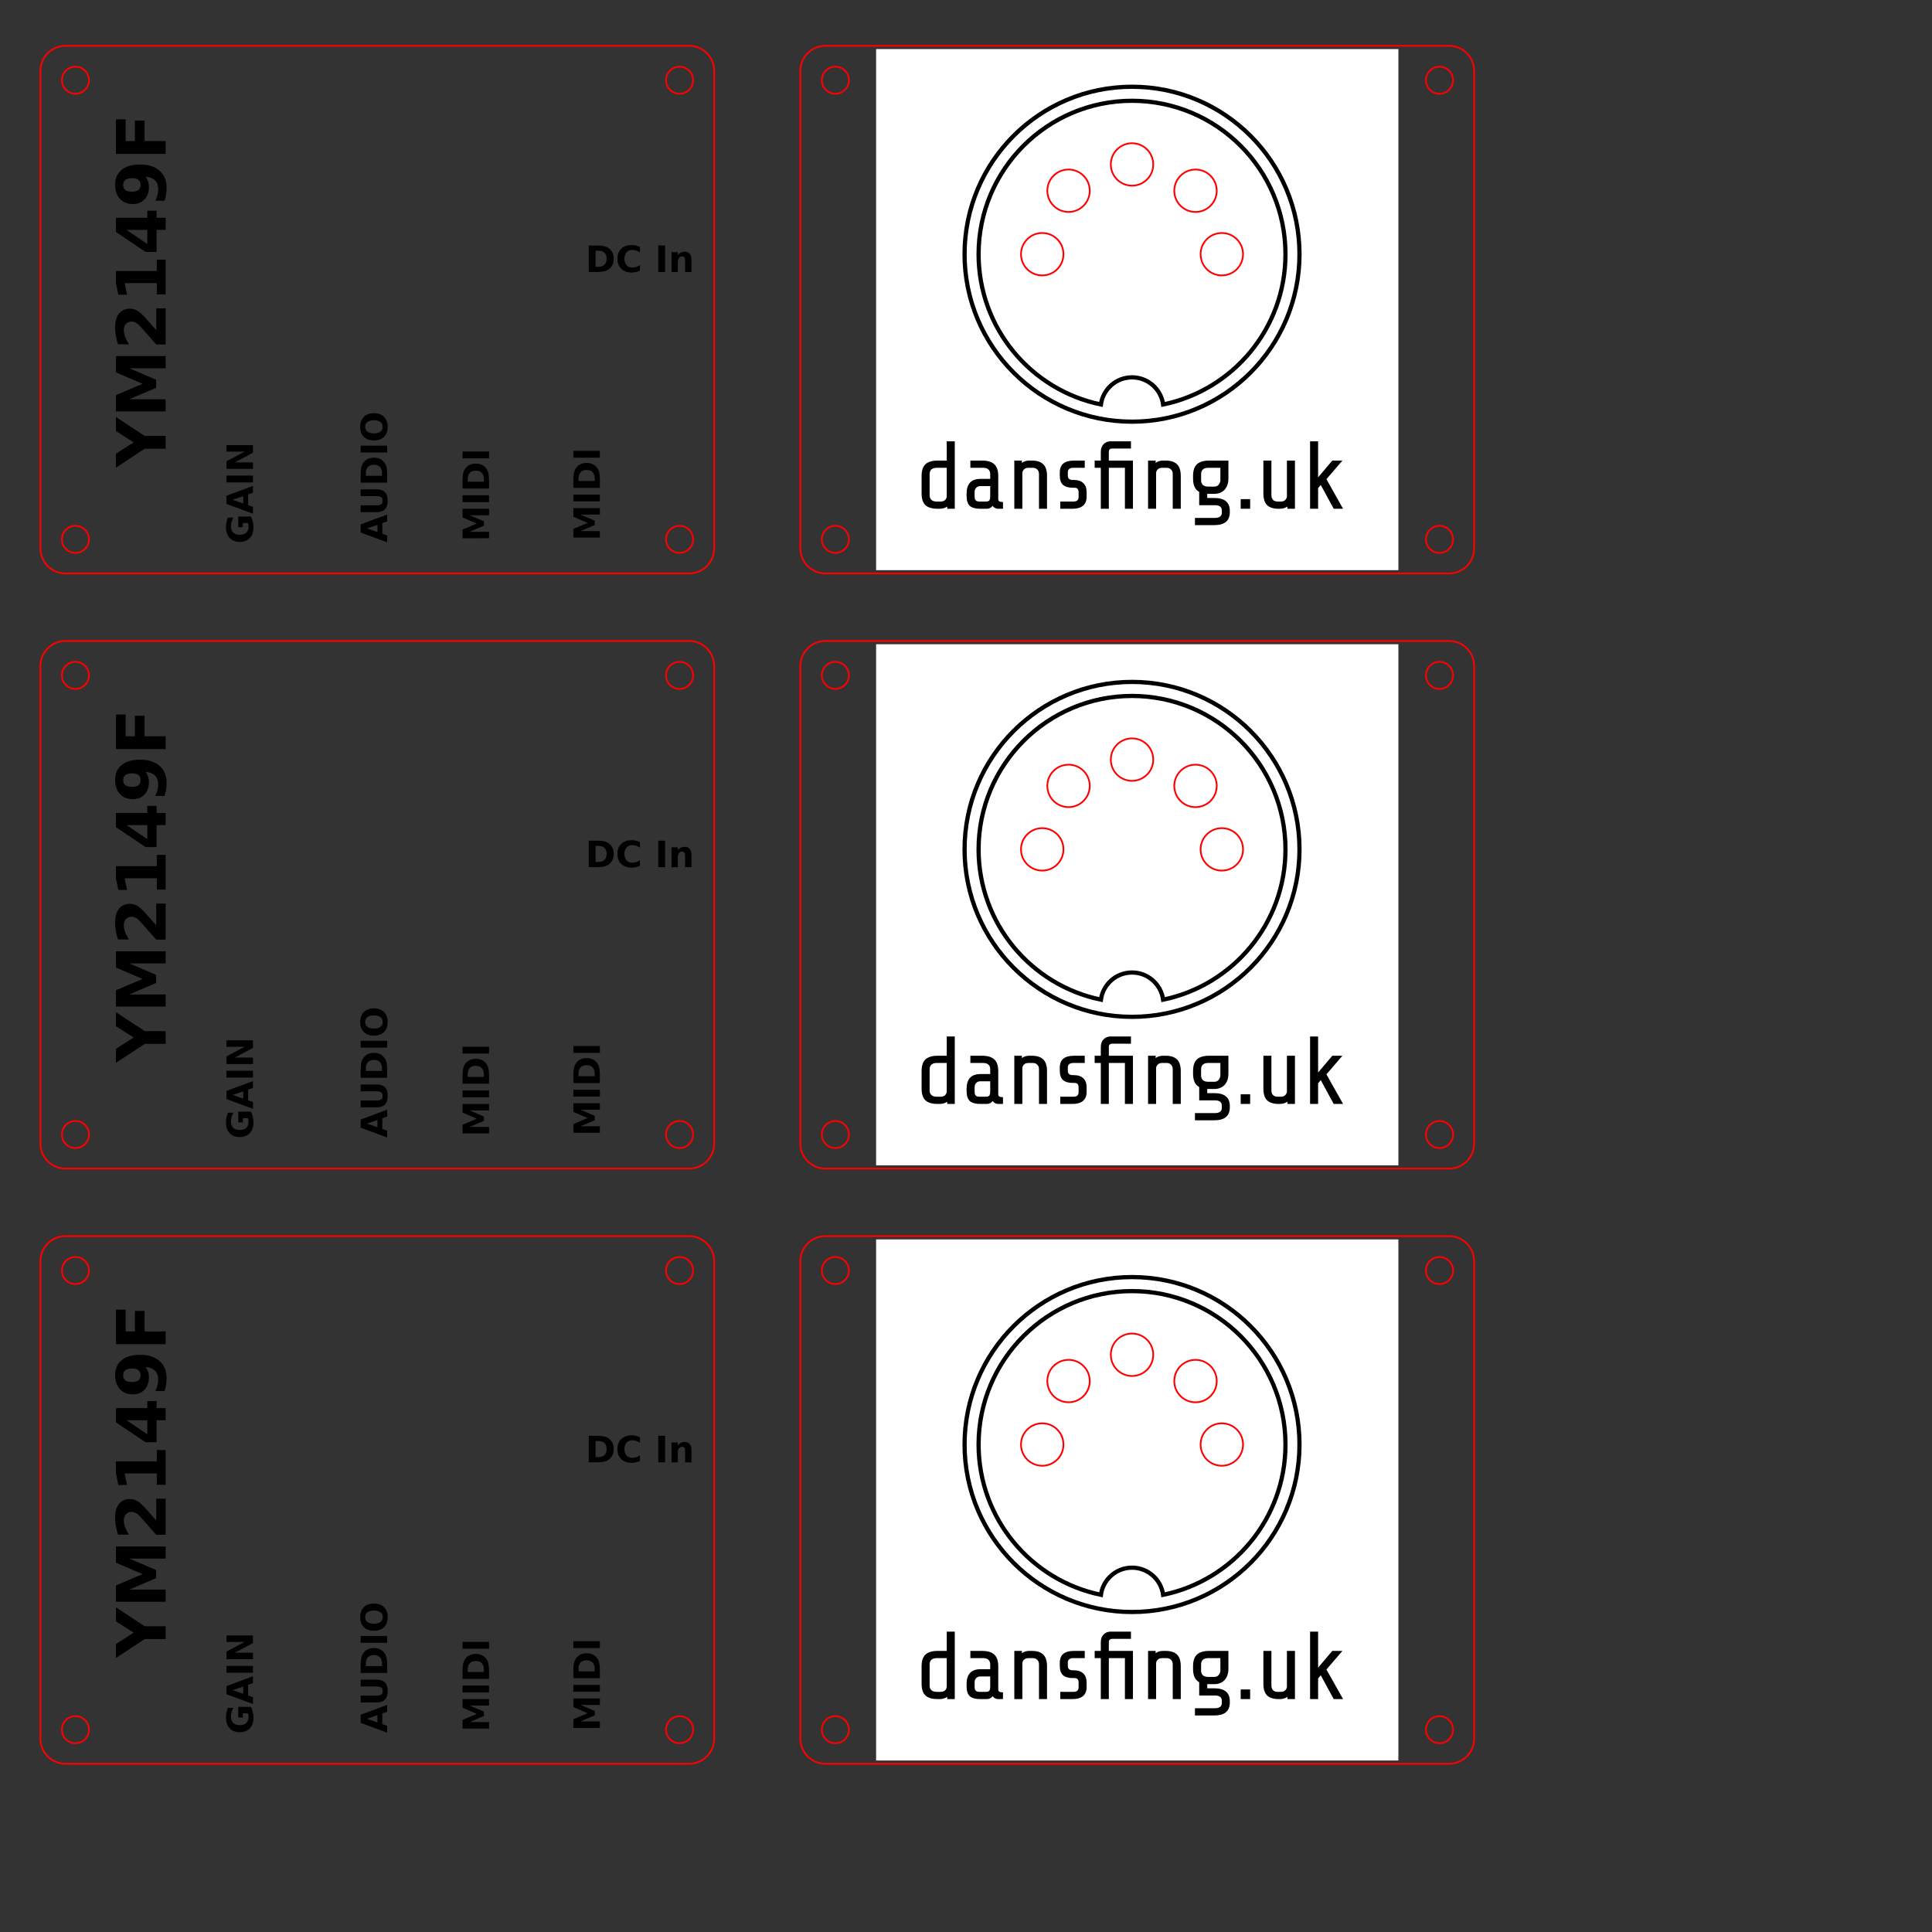 <?xml version="1.0" encoding="UTF-8" standalone="no"?>
<svg
   xmlns:dc="http://purl.org/dc/elements/1.1/"
   xmlns:cc="http://creativecommons.org/ns#"
   xmlns:rdf="http://www.w3.org/1999/02/22-rdf-syntax-ns#"
   xmlns:svg="http://www.w3.org/2000/svg"
   xmlns="http://www.w3.org/2000/svg"
   xmlns:sodipodi="http://sodipodi.sourceforge.net/DTD/sodipodi-0.dtd"
   xmlns:inkscape="http://www.inkscape.org/namespaces/inkscape"
   width="300mm"
   height="300mm"
   viewBox="0 0 300 300"
   version="1.1"
   id="svg9769"
   inkscape:version="1.0.2-2 (e86c870879, 2021-01-15)"
   sodipodi:docname="YM2149F_MIDI_covers.svg"
   inkscape:export-filename="C:\Users\bandm\Pictures\YM_Panel.png"
   inkscape:export-xdpi="52.747299"
   inkscape:export-ydpi="52.747299">
  <rect x="0" y="0" width="300" height="300" fill="#333333" stroke="none"/>
  <defs
     id="defs9763" />
  <sodipodi:namedview
     id="base"
     pagecolor="#ffffff"
     bordercolor="#666666"
     borderopacity="1.0"
     inkscape:pageopacity="0.0"
     inkscape:pageshadow="2"
     inkscape:zoom="0.5"
     inkscape:cx="698.90856"
     inkscape:cy="490.70746"
     inkscape:document-units="mm"
     inkscape:current-layer="layer1"
     inkscape:document-rotation="0"
     showgrid="false"
     inkscape:window-width="1366"
     inkscape:window-height="705"
     inkscape:window-x="-8"
     inkscape:window-y="-8"
     inkscape:window-maximized="1" />
  <g
     inkscape:label="Layer 1"
     inkscape:groupmode="layer"
     id="layer1">
    <g
       aria-label="YM2149F"
       transform="rotate(-90)"
       id="text12042"
       style="font-style:normal;font-weight:normal;font-size:10.583px;line-height:1.25;font-family:sans-serif;fill:#000000;fill-opacity:1;stroke:none;stroke-width:0.265" />
    <g
       id="g12455"
       transform="translate(-7.938,-6.35)"
       inkscape:export-filename="C:\Users\bandm\Pictures\g12455.png"
       inkscape:export-xdpi="52.450001"
       inkscape:export-ydpi="52.450001">
      <path
         id="rect9735"
         style="fill:none;stroke:#ff0000;stroke-width:0.265;stroke-miterlimit:4;stroke-dasharray:none;stroke-opacity:1;stop-color:#000000"
         d="m 18.115,13.463 h 96.817 c 2.162,0 3.903,1.741 3.903,3.903 v 74.127 c 0,2.162 -1.741,3.903 -3.903,3.903 H 18.115 c -2.162,0 -3.903,-1.741 -3.903,-3.903 V 17.365 c 0,-2.162 1.741,-3.903 3.903,-3.903 z" />
      <g
         partID="866236221"
         id="g7533"
         transform="matrix(0.353,0,0,0.353,16.073,14.994)"
         style="fill:none;fill-opacity:1;stroke:#fe0000;stroke-width:0.75;stroke-miterlimit:4;stroke-dasharray:none;stroke-opacity:1">
        <g
           transform="translate(268.333,3.245)"
           id="g7531"
           style="fill:none;fill-opacity:1;stroke:#fe0000;stroke-width:0.75;stroke-miterlimit:4;stroke-dasharray:none;stroke-opacity:1">
          <g
             id="g7529"
             style="fill:none;fill-opacity:1;stroke:#fe0000;stroke-width:0.75;stroke-miterlimit:4;stroke-dasharray:none;stroke-opacity:1">
            <path
               id="circle7527"
               style="fill:none;fill-opacity:1;stroke:#fe0000;stroke-width:0.75;stroke-miterlimit:4;stroke-dasharray:none;stroke-opacity:1"
               d="M 13.505,7.553 A 5.953,5.953 0 0 1 7.553,13.505 5.953,5.953 0 0 1 1.6,7.553 5.953,5.953 0 0 1 7.553,1.6 5.953,5.953 0 0 1 13.505,7.553 Z" />
          </g>
        </g>
      </g>
      <g
         partID="866236191"
         id="g7549"
         transform="matrix(0.353,0,0,0.353,16.073,14.994)"
         style="fill:#000000;fill-opacity:1;stroke:#ff0000;stroke-width:0.75;stroke-miterlimit:4;stroke-dasharray:none;stroke-opacity:1">
        <g
           transform="translate(2.585,205.214)"
           id="g7547"
           style="fill:#000000;fill-opacity:1;stroke:#ff0000;stroke-width:0.75;stroke-miterlimit:4;stroke-dasharray:none;stroke-opacity:1">
          <g
             id="g7545"
             style="fill:#000000;fill-opacity:1;stroke:#ff0000;stroke-width:0.75;stroke-miterlimit:4;stroke-dasharray:none;stroke-opacity:1">
            <path
               id="circle7543"
               style="fill:none;fill-opacity:1;stroke:#ff0000;stroke-width:0.75;stroke-miterlimit:4;stroke-dasharray:none;stroke-opacity:1"
               d="M 13.505,7.553 A 5.953,5.953 0 0 1 7.553,13.505 5.953,5.953 0 0 1 1.6,7.553 5.953,5.953 0 0 1 7.553,1.6 5.953,5.953 0 0 1 13.505,7.553 Z" />
          </g>
        </g>
      </g>
      <g
         partID="866236171"
         id="g7557"
         transform="matrix(0.353,0,0,0.353,16.073,14.994)"
         style="fill:none;fill-opacity:1;stroke:#ff0000;stroke-width:0.75;stroke-miterlimit:4;stroke-dasharray:none;stroke-opacity:1">
        <g
           transform="translate(268.333,205.214)"
           id="g7555"
           style="fill:none;fill-opacity:1;stroke:#ff0000;stroke-width:0.75;stroke-miterlimit:4;stroke-dasharray:none;stroke-opacity:1">
          <g
             id="g7553"
             style="fill:none;fill-opacity:1;stroke:#ff0000;stroke-width:0.75;stroke-miterlimit:4;stroke-dasharray:none;stroke-opacity:1">
            <path
               id="circle7551"
               style="fill:none;fill-opacity:1;stroke:#ff0000;stroke-width:0.75;stroke-miterlimit:4;stroke-dasharray:none;stroke-opacity:1"
               d="M 13.505,7.553 A 5.953,5.953 0 0 1 7.553,13.505 5.953,5.953 0 0 1 1.6,7.553 5.953,5.953 0 0 1 7.553,1.6 5.953,5.953 0 0 1 13.505,7.553 Z" />
          </g>
        </g>
      </g>
      <path
         id="circle7535"
         style="fill:none;fill-opacity:1;stroke:#ff0000;stroke-width:0.265;stroke-miterlimit:4;stroke-dasharray:none;stroke-opacity:1"
         d="m 21.749,18.804 a 2.1,2.1 0 0 1 -2.1,2.1 2.1,2.1 0 0 1 -2.1,-2.1 2.1,2.1 0 0 1 2.1,-2.1 2.1,2.1 0 0 1 2.1,2.1 z" />
      <path
         d="m -78.972,25.943 h 2.176 l 1.757,2.749 1.757,-2.749 h 2.181 l -2.94,4.465 v 3.25 h -1.99 v -3.25 z"
         style="font-style:normal;font-variant:normal;font-weight:bold;font-stretch:normal;font-size:10.583px;line-height:1.25;font-family:sans-serif;-inkscape-font-specification:'sans-serif Bold';fill:#000000;fill-opacity:1;stroke:none;stroke-width:0.265"
         id="path12339"
         transform="rotate(-90)" />
      <path
         d="m -70.233,25.943 h 2.532 l 1.757,4.129 1.767,-4.129 h 2.527 v 7.715 h -1.881 v -5.643 l -1.778,4.16 h -1.261 l -1.778,-4.16 v 5.643 h -1.886 z"
         style="font-style:normal;font-variant:normal;font-weight:bold;font-stretch:normal;font-size:10.583px;line-height:1.25;font-family:sans-serif;-inkscape-font-specification:'sans-serif Bold';fill:#000000;fill-opacity:1;stroke:none;stroke-width:0.265"
         id="path12341"
         transform="rotate(-90)" />
      <path
         d="m -57.624,32.196 h 3.395 v 1.462 h -5.607 v -1.462 l 2.816,-2.486 q 0.377,-0.341 0.558,-0.667 0.181,-0.326 0.181,-0.677 0,-0.543 -0.367,-0.873 -0.362,-0.331 -0.966,-0.331 -0.465,0 -1.018,0.202 -0.553,0.196 -1.183,0.589 v -1.695 q 0.672,-0.222 1.328,-0.336 0.656,-0.119 1.287,-0.119 1.385,0 2.15,0.61 0.77,0.61 0.77,1.7 0,0.63 -0.326,1.178 -0.326,0.543 -1.369,1.457 z"
         style="font-style:normal;font-variant:normal;font-weight:bold;font-stretch:normal;font-size:10.583px;line-height:1.25;font-family:sans-serif;-inkscape-font-specification:'sans-serif Bold';fill:#000000;fill-opacity:1;stroke:none;stroke-width:0.265"
         id="path12343"
         transform="rotate(-90)" />
      <path
         d="m -52.069,32.283 h 1.757 v -4.987 l -1.804,0.372 v -1.354 l 1.793,-0.372 h 1.891 v 6.341 h 1.757 v 1.375 h -5.395 z"
         style="font-style:normal;font-variant:normal;font-weight:bold;font-stretch:normal;font-size:10.583px;line-height:1.25;font-family:sans-serif;-inkscape-font-specification:'sans-serif Bold';fill:#000000;fill-opacity:1;stroke:none;stroke-width:0.265"
         id="path12345"
         transform="rotate(-90)" />
      <path
         d="m -42.049,27.581 -2.181,3.23 h 2.181 z m -0.331,-1.638 h 2.212 v 4.868 h 1.101 v 1.442 h -1.101 v 1.406 h -1.881 v -1.406 h -3.421 v -1.705 z"
         style="font-style:normal;font-variant:normal;font-weight:bold;font-stretch:normal;font-size:10.583px;line-height:1.25;font-family:sans-serif;-inkscape-font-specification:'sans-serif Bold';fill:#000000;fill-opacity:1;stroke:none;stroke-width:0.265"
         id="path12347"
         transform="rotate(-90)" />
      <path
         d="M -37.522,33.488 V 32.061 q 0.475,0.222 0.91,0.336 0.434,0.109 0.858,0.109 0.889,0 1.385,-0.491 0.496,-0.496 0.584,-1.468 -0.351,0.258 -0.749,0.388 -0.398,0.129 -0.863,0.129 -1.183,0 -1.912,-0.687 -0.723,-0.692 -0.723,-1.819 0,-1.245 0.806,-1.995 0.811,-0.749 2.17,-0.749 1.509,0 2.336,1.018 0.827,1.018 0.827,2.878 0,1.912 -0.966,3.008 -0.966,1.09 -2.651,1.09 -0.543,0 -1.039,-0.083 -0.496,-0.078 -0.972,-0.238 z m 2.455,-3.716 q 0.522,0 0.785,-0.336 0.264,-0.341 0.264,-1.018 0,-0.672 -0.264,-1.013 -0.264,-0.341 -0.785,-0.341 -0.522,0 -0.785,0.341 -0.264,0.341 -0.264,1.013 0,0.677 0.264,1.018 0.264,0.336 0.785,0.336 z"
         style="font-style:normal;font-variant:normal;font-weight:bold;font-stretch:normal;font-size:10.583px;line-height:1.25;font-family:sans-serif;-inkscape-font-specification:'sans-serif Bold';fill:#000000;fill-opacity:1;stroke:none;stroke-width:0.265"
         id="path12349"
         transform="rotate(-90)" />
      <path
         d="m -30.246,25.943 h 5.369 v 1.504 h -3.38 v 1.437 h 3.178 v 1.504 h -3.178 v 3.271 h -1.99 z"
         style="font-style:normal;font-variant:normal;font-weight:bold;font-stretch:normal;font-size:10.583px;line-height:1.25;font-family:sans-serif;-inkscape-font-specification:'sans-serif Bold';fill:#000000;fill-opacity:1;stroke:none;stroke-width:0.265"
         id="path12351"
         transform="rotate(-90)" />
      <g
         aria-label="AUDIO"
         transform="rotate(-90)"
         id="text12046"
         style="font-style:normal;font-weight:normal;font-size:5.644px;line-height:1.25;font-family:sans-serif;fill:#000000;fill-opacity:1;stroke:none;stroke-width:0.265">
        <path
           d="m -87.575,67.308 h -1.659 l -0.262,0.75 h -1.067 l 1.524,-4.115 h 1.265 l 1.524,4.115 h -1.067 z m -1.395,-0.763 h 1.127 l -0.562,-1.637 z"
           style="font-style:normal;font-variant:normal;font-weight:bold;font-stretch:normal;font-size:5.644px;font-family:sans-serif;-inkscape-font-specification:'sans-serif Bold';stroke-width:0.265"
           id="path12354" />
        <path
           d="m -85.877,63.943 h 1.061 v 2.467 q 0,0.51 0.165,0.73 0.168,0.218 0.546,0.218 0.38,0 0.546,-0.218 0.168,-0.22 0.168,-0.73 v -2.467 h 1.061 v 2.467 q 0,0.874 -0.438,1.301 -0.438,0.427 -1.337,0.427 -0.896,0 -1.334,-0.427 -0.438,-0.427 -0.438,-1.301 z"
           style="font-style:normal;font-variant:normal;font-weight:bold;font-stretch:normal;font-size:5.644px;font-family:sans-serif;-inkscape-font-specification:'sans-serif Bold';stroke-width:0.265"
           id="path12356" />
        <path
           d="m -80.232,64.745 v 2.511 h 0.38 q 0.65,0 0.992,-0.322 0.345,-0.322 0.345,-0.937 0,-0.612 -0.342,-0.932 -0.342,-0.32 -0.995,-0.32 z m -1.061,-0.802 h 1.119 q 0.937,0 1.395,0.135 0.46,0.132 0.788,0.452 0.289,0.278 0.43,0.642 0.141,0.364 0.141,0.824 0,0.466 -0.141,0.832 -0.141,0.364 -0.43,0.642 -0.331,0.32 -0.794,0.455 -0.463,0.132 -1.389,0.132 h -1.119 z"
           style="font-style:normal;font-variant:normal;font-weight:bold;font-stretch:normal;font-size:5.644px;font-family:sans-serif;-inkscape-font-specification:'sans-serif Bold';stroke-width:0.265"
           id="path12358" />
        <path
           d="m -76.608,63.943 h 1.061 v 4.115 h -1.061 z"
           style="font-style:normal;font-variant:normal;font-weight:bold;font-stretch:normal;font-size:5.644px;font-family:sans-serif;-inkscape-font-specification:'sans-serif Bold';stroke-width:0.265"
           id="path12360" />
        <path
           d="m -72.628,64.637 q -0.485,0 -0.752,0.358 -0.267,0.358 -0.267,1.009 0,0.648 0.267,1.006 0.267,0.358 0.752,0.358 0.488,0 0.755,-0.358 0.267,-0.358 0.267,-1.006 0,-0.65 -0.267,-1.009 -0.267,-0.358 -0.755,-0.358 z m 0,-0.769 q 0.992,0 1.554,0.568 0.562,0.568 0.562,1.568 0,0.998 -0.562,1.565 -0.562,0.568 -1.554,0.568 -0.989,0 -1.554,-0.568 -0.562,-0.568 -0.562,-1.565 0,-1 0.562,-1.568 0.565,-0.568 1.554,-0.568 z"
           style="font-style:normal;font-variant:normal;font-weight:bold;font-stretch:normal;font-size:5.644px;font-family:sans-serif;-inkscape-font-specification:'sans-serif Bold';stroke-width:0.265"
           id="path12362" />
      </g>
      <g
         aria-label="GAIN"
         transform="rotate(-90)"
         id="text12046-2"
         style="font-style:normal;font-weight:normal;font-size:5.644px;line-height:1.25;font-family:sans-serif;fill:#000000;fill-opacity:1;stroke:none;stroke-width:0.265">
        <path
           d="m -86.561,46.911 q -0.397,0.193 -0.824,0.289 -0.427,0.096 -0.882,0.096 -1.028,0 -1.629,-0.573 -0.601,-0.576 -0.601,-1.56 0,-0.995 0.612,-1.565 0.612,-0.571 1.676,-0.571 0.411,0 0.785,0.077 0.378,0.077 0.711,0.229 v 0.852 q -0.345,-0.196 -0.686,-0.292 -0.339,-0.096 -0.681,-0.096 -0.634,0 -0.978,0.356 -0.342,0.353 -0.342,1.011 0,0.653 0.331,1.009 0.331,0.356 0.94,0.356 0.165,0 0.306,-0.019 0.143,-0.022 0.256,-0.066 v -0.799 h -0.648 v -0.711 h 1.654 z"
           style="font-style:normal;font-variant:normal;font-weight:bold;font-stretch:normal;font-size:5.644px;font-family:sans-serif;-inkscape-font-specification:'sans-serif Bold';stroke-width:0.265"
           id="path12365" />
        <path
           d="m -83.129,46.467 h -1.659 l -0.262,0.75 h -1.067 l 1.524,-4.115 h 1.265 l 1.524,4.115 h -1.067 z m -1.395,-0.763 h 1.127 l -0.562,-1.637 z"
           style="font-style:normal;font-variant:normal;font-weight:bold;font-stretch:normal;font-size:5.644px;font-family:sans-serif;-inkscape-font-specification:'sans-serif Bold';stroke-width:0.265"
           id="path12367" />
        <path
           d="m -81.258,43.102 h 1.061 v 4.115 h -1.061 z"
           style="font-style:normal;font-variant:normal;font-weight:bold;font-stretch:normal;font-size:5.644px;font-family:sans-serif;-inkscape-font-specification:'sans-serif Bold';stroke-width:0.265"
           id="path12369" />
        <path
           d="m -79.158,43.102 h 1.185 l 1.497,2.822 v -2.822 h 1.006 v 4.115 h -1.185 l -1.497,-2.822 v 2.822 h -1.006 z"
           style="font-style:normal;font-variant:normal;font-weight:bold;font-stretch:normal;font-size:5.644px;font-family:sans-serif;-inkscape-font-specification:'sans-serif Bold';stroke-width:0.265"
           id="path12371" />
      </g>
      <g
         aria-label="MIDI"
         transform="rotate(-90)"
         id="text12046-9"
         style="font-style:normal;font-weight:normal;font-size:5.644px;line-height:1.25;font-family:sans-serif;fill:#000000;fill-opacity:1;stroke:none;stroke-width:0.265">
        <path
           d="m -89.931,79.761 h 1.35 l 0.937,2.202 0.943,-2.202 h 1.348 v 4.115 h -1.003 v -3.01 l -0.948,2.219 h -0.672 l -0.948,-2.219 v 3.01 h -1.006 z"
           style="font-style:normal;font-variant:normal;font-weight:bold;font-stretch:normal;font-size:5.644px;font-family:sans-serif;-inkscape-font-specification:'sans-serif Bold';stroke-width:0.265"
           id="path12374" />
        <path
           d="m -84.314,79.761 h 1.061 v 4.115 h -1.061 z"
           style="font-style:normal;font-variant:normal;font-weight:bold;font-stretch:normal;font-size:5.644px;font-family:sans-serif;-inkscape-font-specification:'sans-serif Bold';stroke-width:0.265"
           id="path12376" />
        <path
           d="m -81.153,80.563 v 2.511 h 0.38 q 0.65,0 0.992,-0.322 0.345,-0.322 0.345,-0.937 0,-0.612 -0.342,-0.932 -0.342,-0.32 -0.995,-0.32 z m -1.061,-0.802 h 1.119 q 0.937,0 1.395,0.135 0.46,0.132 0.788,0.452 0.289,0.278 0.43,0.642 0.141,0.364 0.141,0.824 0,0.466 -0.141,0.832 -0.141,0.364 -0.43,0.642 -0.331,0.32 -0.794,0.455 -0.463,0.132 -1.389,0.132 h -1.119 z"
           style="font-style:normal;font-variant:normal;font-weight:bold;font-stretch:normal;font-size:5.644px;font-family:sans-serif;-inkscape-font-specification:'sans-serif Bold';stroke-width:0.265"
           id="path12378" />
        <path
           d="m -77.529,79.761 h 1.061 v 4.115 h -1.061 z"
           style="font-style:normal;font-variant:normal;font-weight:bold;font-stretch:normal;font-size:5.644px;font-family:sans-serif;-inkscape-font-specification:'sans-serif Bold';stroke-width:0.265"
           id="path12380" />
      </g>
      <g
         aria-label="DC In"
         id="text12046-2-4"
         style="font-style:normal;font-weight:normal;font-size:5.644px;line-height:1.25;font-family:sans-serif;fill:#000000;fill-opacity:1;stroke:none;stroke-width:0.265">
        <path
           d="m 100.42,45.271 v 2.511 h 0.38 q 0.65,0 0.992,-0.322 0.345,-0.322 0.345,-0.937 0,-0.612 -0.342,-0.932 -0.342,-0.32 -0.995,-0.32 z m -1.061,-0.802 h 1.119 q 0.937,0 1.395,0.135 0.46,0.132 0.788,0.452 0.289,0.278 0.43,0.642 0.141,0.364 0.141,0.824 0,0.466 -0.141,0.832 -0.141,0.364 -0.43,0.642 -0.331,0.32 -0.794,0.455 -0.463,0.132 -1.389,0.132 h -1.119 z"
           style="font-style:normal;font-variant:normal;font-weight:bold;font-stretch:normal;font-size:5.644px;font-family:sans-serif;-inkscape-font-specification:'sans-serif Bold';stroke-width:0.265"
           id="path12383" />
        <path
           d="m 107.307,48.358 q -0.292,0.152 -0.609,0.229 -0.317,0.077 -0.661,0.077 -1.028,0 -1.629,-0.573 -0.601,-0.576 -0.601,-1.56 0,-0.987 0.601,-1.56 0.601,-0.576 1.629,-0.576 0.345,0 0.661,0.077 0.317,0.077 0.609,0.229 v 0.852 q -0.295,-0.201 -0.582,-0.295 -0.287,-0.094 -0.604,-0.094 -0.568,0 -0.893,0.364 -0.325,0.364 -0.325,1.003 0,0.637 0.325,1 0.325,0.364 0.893,0.364 0.317,0 0.604,-0.094 0.287,-0.094 0.582,-0.295 z"
           style="font-style:normal;font-variant:normal;font-weight:bold;font-stretch:normal;font-size:5.644px;font-family:sans-serif;-inkscape-font-specification:'sans-serif Bold';stroke-width:0.265"
           id="path12385" />
        <path
           d="m 110.152,44.469 h 1.061 v 4.115 h -1.061 z"
           style="font-style:normal;font-variant:normal;font-weight:bold;font-stretch:normal;font-size:5.644px;font-family:sans-serif;-inkscape-font-specification:'sans-serif Bold';stroke-width:0.265"
           id="path12387" />
        <path
           d="m 115.311,46.705 v 1.88 h -0.992 v -0.306 -1.133 q 0,-0.4 -0.019,-0.551 -0.017,-0.152 -0.061,-0.223 -0.058,-0.096 -0.157,-0.149 -0.099,-0.055 -0.226,-0.055 -0.309,0 -0.485,0.24 -0.176,0.237 -0.176,0.659 v 1.519 h -0.987 v -3.087 h 0.987 v 0.452 q 0.223,-0.27 0.474,-0.397 0.251,-0.13 0.554,-0.13 0.535,0 0.81,0.328 0.278,0.328 0.278,0.954 z"
           style="font-style:normal;font-variant:normal;font-weight:bold;font-stretch:normal;font-size:5.644px;font-family:sans-serif;-inkscape-font-specification:'sans-serif Bold';stroke-width:0.265"
           id="path12389" />
      </g>
      <g
         aria-label="MIDI"
         transform="rotate(-90)"
         id="text12046-9-0"
         style="font-style:normal;font-weight:normal;font-size:5.644px;line-height:1.25;font-family:sans-serif;fill:#000000;fill-opacity:1;stroke:none;stroke-width:0.265">
        <path
           d="m -89.826,96.97 h 1.35 l 0.937,2.202 0.943,-2.202 h 1.348 v 4.115 h -1.003 v -3.01 l -0.948,2.219 h -0.672 l -0.948,-2.219 v 3.01 h -1.006 z"
           style="font-style:normal;font-variant:normal;font-weight:bold;font-stretch:normal;font-size:5.644px;font-family:sans-serif;-inkscape-font-specification:'sans-serif Bold';stroke-width:0.265"
           id="path12392" />
        <path
           d="m -84.209,96.97 h 1.061 v 4.115 h -1.061 z"
           style="font-style:normal;font-variant:normal;font-weight:bold;font-stretch:normal;font-size:5.644px;font-family:sans-serif;-inkscape-font-specification:'sans-serif Bold';stroke-width:0.265"
           id="path12394" />
        <path
           d="m -81.048,97.772 v 2.511 h 0.38 q 0.65,0 0.992,-0.322 0.345,-0.322 0.345,-0.937 0,-0.612 -0.342,-0.932 -0.342,-0.32 -0.995,-0.32 z m -1.061,-0.802 h 1.119 q 0.937,0 1.395,0.135 0.46,0.132 0.788,0.452 0.289,0.278 0.43,0.642 0.141,0.364 0.141,0.824 0,0.466 -0.141,0.832 -0.141,0.364 -0.43,0.642 -0.331,0.32 -0.794,0.455 -0.463,0.132 -1.389,0.132 h -1.119 z"
           style="font-style:normal;font-variant:normal;font-weight:bold;font-stretch:normal;font-size:5.644px;font-family:sans-serif;-inkscape-font-specification:'sans-serif Bold';stroke-width:0.265"
           id="path12396" />
        <path
           d="m -77.424,96.97 h 1.061 v 4.115 h -1.061 z"
           style="font-style:normal;font-variant:normal;font-weight:bold;font-stretch:normal;font-size:5.644px;font-family:sans-serif;-inkscape-font-specification:'sans-serif Bold';stroke-width:0.265"
           id="path12398" />
      </g>
    </g>
    <g
       id="g13276"
       inkscape:export-filename="C:\Users\bandm\Pictures\g12455.png"
       inkscape:export-xdpi="52.450001"
       inkscape:export-ydpi="52.450001">
      <path
         id="rect855"
         style="fill:#ffffff;stroke:none;stroke-width:0.09;stop-color:#000000"
         d="m 136.04,7.621 h 81.1 V 88.536 h -81.1 z" />
      <path
         d="m 149.778,39.474 c 0,14.362 11.643,26.004 26.003,26.004 14.361,0 26.003,-11.642 26.003,-26.004 0,-14.361 -11.642,-26.004 -26.003,-26.004 -14.36,0 -26.003,11.643 -26.003,26.004 z"
         style="fill:#ffffff;stroke:#000000;stroke-width:0.655"
         id="path4678" />
      <path
         d="m 186.429,39.474 c 0,1.82 1.475,3.294 3.295,3.294 1.82,0 3.294,-1.475 3.294,-3.294 0,-1.819 -1.475,-3.294 -3.294,-3.294 -1.82,1.31e-4 -3.295,1.475 -3.295,3.294 z"
         style="fill:none;stroke:#ff0000;stroke-width:0.265;stroke-opacity:1;stroke-miterlimit:4;stroke-dasharray:none"
         id="path4680" />
      <path
         d="m 158.543,39.474 c 0,1.82 1.475,3.294 3.295,3.294 1.82,0 3.295,-1.475 3.295,-3.294 0,-1.819 -1.475,-3.294 -3.295,-3.294 -1.819,1.31e-4 -3.295,1.475 -3.295,3.294 z"
         style="fill:none;stroke:#ff0000;stroke-width:0.265;stroke-opacity:1;stroke-miterlimit:4;stroke-dasharray:none"
         id="path4682" />
      <path
         d="m 163.593,27.287 c -1.286,1.286 -1.286,3.373 6.5e-4,4.659 1.287,1.287 3.372,1.287 4.659,0 1.286,-1.286 1.286,-3.372 -6.5e-4,-4.658 -1.287,-1.287 -3.373,-1.287 -4.659,-6.55e-4 z"
         style="fill:none;stroke:#ff0000;stroke-width:0.265;stroke-miterlimit:4;stroke-dasharray:none;stroke-opacity:1"
         id="path4684" />
      <path
         d="m 175.781,22.24 c -1.819,0 -3.295,1.475 -3.294,3.295 -6.6e-4,1.82 1.474,3.295 3.294,3.295 1.818,0 3.294,-1.475 3.294,-3.295 0,-1.819 -1.475,-3.295 -3.294,-3.295 z"
         style="fill:none;stroke:#ff0000;stroke-width:0.265;stroke-opacity:1;stroke-miterlimit:4;stroke-dasharray:none"
         id="path4686" />
      <path
         d="m 187.968,27.29 c -1.286,-1.287 -3.373,-1.287 -4.659,6.55e-4 -1.288,1.286 -1.288,3.372 -6.6e-4,4.659 1.286,1.286 3.372,1.287 4.659,-6.55e-4 1.287,-1.287 1.287,-3.373 6.5e-4,-4.659 z"
         style="fill:none;stroke:#ff0000;stroke-width:0.265;stroke-opacity:1;stroke-miterlimit:4;stroke-dasharray:none"
         id="path4688" />
      <path
         d="m 175.781,15.649 c -13.159,0 -23.826,10.668 -23.826,23.826 0,11.502 8.153,21.101 18.994,23.334 0.326,-2.38 2.363,-4.215 4.833,-4.215 2.468,0 4.505,1.836 4.831,4.216 10.842,-2.234 18.995,-11.832 18.995,-23.335 -2.6e-4,-13.158 -10.667,-23.826 -23.826,-23.826 z"
         style="fill:none;stroke:#000000;stroke-width:0.655"
         id="path4690" />
      <g
         aria-label="dansfing.uk"
         transform="matrix(0.154,0,0,0.157,141.579,13.421)"
         id="text861"
         style="font-style:normal;font-weight:normal;font-size:95.307px;line-height:1.25;font-family:sans-serif;fill:#000000;fill-opacity:1;stroke:none;stroke-width:2.383">
        <path
           d="m 35.734,415.509 q -3.145,2.192 -7.625,2.192 h -2.001 q -8.387,0 -12.295,-3.526 -3.908,-3.622 -3.908,-11.723 v -17.155 q 0,-8.006 3.908,-11.627 4.003,-3.622 12.295,-3.622 h 9.149 v -19.061 h 8.101 v 66.715 h -7.625 z m -6.672,-4.956 q 3.145,0 4.67,-1.62 1.525,-1.716 1.525,-3.622 V 377.196 H 25.155 q -3.526,0 -5.337,1.62 -1.811,1.62 -1.811,4.575 v 20.968 q 0,2.955 1.811,4.575 1.811,1.62 5.337,1.62 z"
           style="font-style:normal;font-variant:normal;font-weight:normal;font-stretch:normal;font-family:'Share Tech';-inkscape-font-specification:'Share Tech';stroke-width:2.383"
           id="path12269" />
        <path
           d="m 86.723,417.701 q -1.239,0 -2.764,-0.762 -1.43,-0.762 -2.478,-2.097 -2.192,2.859 -5.814,2.859 h -6.576 q -7.243,0 -10.579,-2.859 -3.24,-2.955 -3.24,-10.007 v -1.906 q 0,-14.773 13.915,-14.773 h 9.912 v -4.765 q 0,-2.955 -1.811,-4.575 -1.811,-1.62 -5.337,-1.62 H 59.084 v -7.148 h 11.913 q 8.292,0 12.199,3.622 4.003,3.622 4.003,11.627 v 22.874 q 0,1.43 1.048,2.192 1.144,0.667 3.717,0.667 v 6.672 z m -12.009,-7.148 q 2.859,0 3.622,-1.334 0.762,-1.334 0.762,-3.431 v -10.484 H 69.092 q -2.478,0 -4.098,1.62 -1.62,1.62 -1.62,4.098 v 4.765 q 0,2.478 1.144,3.622 1.144,1.144 3.622,1.144 z"
           style="font-style:normal;font-variant:normal;font-weight:normal;font-stretch:normal;font-family:'Share Tech';-inkscape-font-specification:'Share Tech';stroke-width:2.383"
           id="path12271" />
        <path
           d="m 103.402,370.048 h 7.625 v 2.287 q 2.955,-2.287 7.625,-2.287 h 2.478 q 7.72,0 11.437,3.622 3.812,3.622 3.812,11.627 v 32.404 h -8.101 v -34.311 q 0,-2.859 -1.716,-4.479 -1.62,-1.716 -4.479,-1.716 h -4.384 q -3.145,0 -4.67,1.716 -1.525,1.62 -1.525,3.526 v 35.264 h -8.101 z"
           style="font-style:normal;font-variant:normal;font-weight:normal;font-stretch:normal;font-family:'Share Tech';-inkscape-font-specification:'Share Tech';stroke-width:2.383"
           id="path12273" />
        <path
           d="m 176.312,405.788 q 0,6.004 -3.717,8.959 -3.622,2.955 -10.579,2.955 h -12.295 v -7.148 h 13.248 q 2.573,0 3.908,-1.048 1.334,-1.144 1.334,-3.24 v -5.051 q 0,-4.289 -4.098,-4.289 h -1.62 q -6.672,0 -10.007,-2.859 -3.24,-2.955 -3.24,-9.245 v -2.764 q 0,-6.386 3.622,-9.149 3.622,-2.859 10.674,-2.859 h 10.865 v 7.148 h -11.818 q -2.383,0 -3.812,1.144 -1.43,1.048 -1.43,3.145 v 3.431 q 0,2.192 1.239,3.24 1.334,1.048 3.336,1.048 h 1.334 q 6.386,0 9.721,3.145 3.336,3.05 3.336,9.149 z"
           style="font-style:normal;font-variant:normal;font-weight:normal;font-stretch:normal;font-family:'Share Tech';-inkscape-font-specification:'Share Tech';stroke-width:2.383"
           id="path12275" />
        <path
           d="m 202.045,358.134 q -1.525,0 -2.478,0.858 -0.858,0.762 -0.858,2.001 v 9.054 h 24.303 v 47.654 h -8.101 v -40.506 h -16.202 v 40.506 h -8.101 v -40.506 h -6.195 v -7.148 h 6.195 v -8.578 q 0,-4.861 2.764,-7.625 2.764,-2.859 7.148,-2.859 h 20.491 v 7.148 z"
           style="font-style:normal;font-variant:normal;font-weight:normal;font-stretch:normal;font-family:'Share Tech';-inkscape-font-specification:'Share Tech';stroke-width:2.383"
           id="path12277" />
        <path
           d="m 238.262,370.048 h 7.625 v 2.287 q 2.955,-2.287 7.625,-2.287 h 2.478 q 7.72,0 11.437,3.622 3.812,3.622 3.812,11.627 v 32.404 h -8.101 v -34.311 q 0,-2.859 -1.716,-4.479 -1.62,-1.716 -4.479,-1.716 h -4.384 q -3.145,0 -4.67,1.716 -1.525,1.62 -1.525,3.526 v 35.264 h -8.101 z"
           style="font-style:normal;font-variant:normal;font-weight:normal;font-stretch:normal;font-family:'Share Tech';-inkscape-font-specification:'Share Tech';stroke-width:2.383"
           id="path12279" />
        <path
           d="m 320.702,421.037 q 0,6.481 -3.908,9.626 -3.812,3.24 -12.009,3.24 h -19.252 v -7.148 h 20.205 q 3.431,0 5.147,-1.334 1.716,-1.334 1.716,-3.431 v -3.05 q 0,-2.192 -1.716,-3.431 -1.716,-1.334 -5.147,-1.334 h -15.916 v -13.152 q -3.145,-1.716 -4.67,-4.956 -1.525,-3.24 -1.525,-8.387 v -2.383 q 0,-8.006 3.908,-11.627 4.003,-3.622 12.295,-3.622 h 19.443 v 17.632 q 0,7.148 -3.908,11.246 -3.908,4.003 -10.389,4.003 h -7.053 v 4.098 h 6.862 q 8.196,0 12.009,3.24 3.908,3.145 3.908,9.626 z m -15.726,-25.256 q 2.955,0 4.479,-1.906 1.525,-1.906 1.716,-4.003 v -12.676 h -12.295 q -3.526,0 -5.337,1.62 -1.811,1.62 -1.811,4.575 v 6.195 q 0,2.955 1.811,4.575 1.811,1.62 5.337,1.62 z"
           style="font-style:normal;font-variant:normal;font-weight:normal;font-stretch:normal;font-family:'Share Tech';-inkscape-font-specification:'Share Tech';stroke-width:2.383"
           id="path12281" />
        <path
           d="m 331.663,417.701 v -9.531 h 9.531 v 9.531 z"
           style="font-style:normal;font-variant:normal;font-weight:normal;font-stretch:normal;font-family:'Share Tech';-inkscape-font-specification:'Share Tech';stroke-width:2.383"
           id="path12283" />
        <path
           d="m 378.745,415.509 q -3.145,2.192 -7.625,2.192 h -1.334 q -7.72,0 -11.532,-3.622 -3.717,-3.622 -3.717,-11.627 v -32.404 h 8.101 v 34.311 q 0,2.859 1.62,4.575 1.716,1.62 4.575,1.62 h 3.24 q 3.05,0 4.479,-1.525 1.525,-1.525 1.716,-3.431 v -35.55 h 8.101 v 47.654 h -7.625 z"
           style="font-style:normal;font-variant:normal;font-weight:normal;font-stretch:normal;font-family:'Share Tech';-inkscape-font-specification:'Share Tech';stroke-width:2.383"
           id="path12285" />
        <path
           d="m 425.445,417.701 -13.057,-23.541 -2.669,3.145 v 20.396 h -8.101 v -66.715 h 8.101 v 35.645 l 14.296,-16.583 h 10.198 l -16.107,18.394 16.774,29.259 z"
           style="font-style:normal;font-variant:normal;font-weight:normal;font-stretch:normal;font-family:'Share Tech';-inkscape-font-specification:'Share Tech';stroke-width:2.383"
           id="path12287" />
      </g>
      <g
         id="g12253"
         transform="translate(-4.609,-6.35)"
         style="fill:none;stroke:#ff0000;stroke-width:0.265;stroke-miterlimit:4;stroke-dasharray:none;stroke-opacity:1">
        <path
           id="rect9735-8"
           style="fill:none;stroke:#ff0000;stroke-width:0.265;stroke-miterlimit:4;stroke-dasharray:none;stroke-opacity:1;stop-color:#000000"
           d="m 132.792,13.463 h 96.817 c 2.162,0 3.903,1.741 3.903,3.903 v 74.127 c 0,2.162 -1.741,3.903 -3.903,3.903 h -96.817 c -2.162,0 -3.903,-1.741 -3.903,-3.903 V 17.365 c 0,-2.162 1.741,-3.903 3.903,-3.903 z" />
      </g>
      <g
         id="g10395-7"
         transform="translate(110.702,-5.87)"
         style="fill:none;stroke:#ff0000;stroke-width:0.265;stroke-miterlimit:4;stroke-dasharray:none;stroke-opacity:1">
        <g
           partID="866236221"
           id="g7533-2"
           transform="matrix(0.353,0,0,0.353,15.437,14.515)"
           style="fill:none;stroke:#ff0000;stroke-width:0.75;stroke-miterlimit:4;stroke-dasharray:none;stroke-opacity:1">
          <g
             transform="translate(268.333,3.245)"
             id="g7531-7"
             style="fill:none;stroke:#ff0000;stroke-width:0.75;stroke-miterlimit:4;stroke-dasharray:none;stroke-opacity:1">
            <g
               id="g7529-6"
               style="fill:none;stroke:#ff0000;stroke-width:0.75;stroke-miterlimit:4;stroke-dasharray:none;stroke-opacity:1">
              <path
                 id="circle7527-7"
                 style="fill:none;stroke:#ff0000;stroke-width:0.75;stroke-miterlimit:4;stroke-dasharray:none;stroke-opacity:1"
                 d="M 13.505,7.553 A 5.953,5.953 0 0 1 7.553,13.505 5.953,5.953 0 0 1 1.6,7.553 5.953,5.953 0 0 1 7.553,1.6 5.953,5.953 0 0 1 13.505,7.553 Z" />
            </g>
          </g>
        </g>
        <g
           partID="866236191"
           id="g7549-0"
           transform="matrix(0.353,0,0,0.353,15.437,14.515)"
           style="fill:none;stroke:#ff0000;stroke-width:0.75;stroke-miterlimit:4;stroke-dasharray:none;stroke-opacity:1">
          <g
             transform="translate(2.585,205.214)"
             id="g7547-5"
             style="fill:none;stroke:#ff0000;stroke-width:0.75;stroke-miterlimit:4;stroke-dasharray:none;stroke-opacity:1">
            <g
               id="g7545-7"
               style="fill:none;stroke:#ff0000;stroke-width:0.75;stroke-miterlimit:4;stroke-dasharray:none;stroke-opacity:1">
              <path
                 id="circle7543-6"
                 style="fill:none;stroke:#ff0000;stroke-width:0.75;stroke-miterlimit:4;stroke-dasharray:none;stroke-opacity:1"
                 d="M 13.505,7.553 A 5.953,5.953 0 0 1 7.553,13.505 5.953,5.953 0 0 1 1.6,7.553 5.953,5.953 0 0 1 7.553,1.6 5.953,5.953 0 0 1 13.505,7.553 Z" />
            </g>
          </g>
        </g>
        <g
           partID="866236171"
           id="g7557-5"
           transform="matrix(0.353,0,0,0.353,15.437,14.515)"
           style="fill:none;stroke:#ff0000;stroke-width:0.75;stroke-miterlimit:4;stroke-dasharray:none;stroke-opacity:1">
          <g
             transform="translate(268.333,205.214)"
             id="g7555-8"
             style="fill:none;stroke:#ff0000;stroke-width:0.75;stroke-miterlimit:4;stroke-dasharray:none;stroke-opacity:1">
            <g
               id="g7553-0"
               style="fill:none;stroke:#ff0000;stroke-width:0.75;stroke-miterlimit:4;stroke-dasharray:none;stroke-opacity:1">
              <path
                 id="circle7551-5"
                 style="fill:none;stroke:#ff0000;stroke-width:0.75;stroke-miterlimit:4;stroke-dasharray:none;stroke-opacity:1"
                 d="M 13.505,7.553 A 5.953,5.953 0 0 1 7.553,13.505 5.953,5.953 0 0 1 1.6,7.553 5.953,5.953 0 0 1 7.553,1.6 5.953,5.953 0 0 1 13.505,7.553 Z" />
            </g>
          </g>
        </g>
        <path
           id="circle7535-4"
           style="fill:none;stroke:#ff0000;stroke-width:0.265;stroke-miterlimit:4;stroke-dasharray:none;stroke-opacity:1"
           d="m 21.113,18.324 a 2.1,2.1 0 0 1 -2.1,2.1 2.1,2.1 0 0 1 -2.1,-2.1 2.1,2.1 0 0 1 2.1,-2.1 2.1,2.1 0 0 1 2.1,2.1 z" />
      </g>
    </g>
    <g
       id="g12455-1"
       transform="translate(-7.938,86.067)">
      <path
         id="rect9735-89"
         style="fill:none;stroke:#ff0000;stroke-width:0.265;stroke-miterlimit:4;stroke-dasharray:none;stroke-opacity:1;stop-color:#000000"
         d="m 18.115,13.463 h 96.817 c 2.162,0 3.903,1.741 3.903,3.903 v 74.127 c 0,2.162 -1.741,3.903 -3.903,3.903 H 18.115 c -2.162,0 -3.903,-1.741 -3.903,-3.903 V 17.365 c 0,-2.162 1.741,-3.903 3.903,-3.903 z" />
      <g
         partID="866236221"
         id="g7533-5"
         transform="matrix(0.353,0,0,0.353,16.073,14.994)"
         style="fill:none;fill-opacity:1;stroke:#fe0000;stroke-width:0.75;stroke-miterlimit:4;stroke-dasharray:none;stroke-opacity:1">
        <g
           transform="translate(268.333,3.245)"
           id="g7531-74"
           style="fill:none;fill-opacity:1;stroke:#fe0000;stroke-width:0.75;stroke-miterlimit:4;stroke-dasharray:none;stroke-opacity:1">
          <g
             id="g7529-4"
             style="fill:none;fill-opacity:1;stroke:#fe0000;stroke-width:0.75;stroke-miterlimit:4;stroke-dasharray:none;stroke-opacity:1">
            <path
               id="circle7527-75"
               style="fill:none;fill-opacity:1;stroke:#fe0000;stroke-width:0.75;stroke-miterlimit:4;stroke-dasharray:none;stroke-opacity:1"
               d="M 13.505,7.553 A 5.953,5.953 0 0 1 7.553,13.505 5.953,5.953 0 0 1 1.6,7.553 5.953,5.953 0 0 1 7.553,1.6 5.953,5.953 0 0 1 13.505,7.553 Z" />
          </g>
        </g>
      </g>
      <g
         partID="866236191"
         id="g7549-7"
         transform="matrix(0.353,0,0,0.353,16.073,14.994)"
         style="fill:#000000;fill-opacity:1;stroke:#ff0000;stroke-width:0.75;stroke-miterlimit:4;stroke-dasharray:none;stroke-opacity:1">
        <g
           transform="translate(2.585,205.214)"
           id="g7547-4"
           style="fill:#000000;fill-opacity:1;stroke:#ff0000;stroke-width:0.75;stroke-miterlimit:4;stroke-dasharray:none;stroke-opacity:1">
          <g
             id="g7545-4"
             style="fill:#000000;fill-opacity:1;stroke:#ff0000;stroke-width:0.75;stroke-miterlimit:4;stroke-dasharray:none;stroke-opacity:1">
            <path
               id="circle7543-7"
               style="fill:none;fill-opacity:1;stroke:#ff0000;stroke-width:0.75;stroke-miterlimit:4;stroke-dasharray:none;stroke-opacity:1"
               d="M 13.505,7.553 A 5.953,5.953 0 0 1 7.553,13.505 5.953,5.953 0 0 1 1.6,7.553 5.953,5.953 0 0 1 7.553,1.6 5.953,5.953 0 0 1 13.505,7.553 Z" />
          </g>
        </g>
      </g>
      <g
         partID="866236171"
         id="g7557-8"
         transform="matrix(0.353,0,0,0.353,16.073,14.994)"
         style="fill:none;fill-opacity:1;stroke:#ff0000;stroke-width:0.75;stroke-miterlimit:4;stroke-dasharray:none;stroke-opacity:1">
        <g
           transform="translate(268.333,205.214)"
           id="g7555-5"
           style="fill:none;fill-opacity:1;stroke:#ff0000;stroke-width:0.75;stroke-miterlimit:4;stroke-dasharray:none;stroke-opacity:1">
          <g
             id="g7553-1"
             style="fill:none;fill-opacity:1;stroke:#ff0000;stroke-width:0.75;stroke-miterlimit:4;stroke-dasharray:none;stroke-opacity:1">
            <path
               id="circle7551-3"
               style="fill:none;fill-opacity:1;stroke:#ff0000;stroke-width:0.75;stroke-miterlimit:4;stroke-dasharray:none;stroke-opacity:1"
               d="M 13.505,7.553 A 5.953,5.953 0 0 1 7.553,13.505 5.953,5.953 0 0 1 1.6,7.553 5.953,5.953 0 0 1 7.553,1.6 5.953,5.953 0 0 1 13.505,7.553 Z" />
          </g>
        </g>
      </g>
      <path
         id="circle7535-2"
         style="fill:none;fill-opacity:1;stroke:#ff0000;stroke-width:0.265;stroke-miterlimit:4;stroke-dasharray:none;stroke-opacity:1"
         d="m 21.749,18.804 a 2.1,2.1 0 0 1 -2.1,2.1 2.1,2.1 0 0 1 -2.1,-2.1 2.1,2.1 0 0 1 2.1,-2.1 2.1,2.1 0 0 1 2.1,2.1 z" />
      <path
         d="m -78.972,25.943 h 2.176 l 1.757,2.749 1.757,-2.749 h 2.181 l -2.94,4.465 v 3.25 h -1.99 v -3.25 z"
         style="font-style:normal;font-variant:normal;font-weight:bold;font-stretch:normal;font-size:10.583px;line-height:1.25;font-family:sans-serif;-inkscape-font-specification:'sans-serif Bold';fill:#000000;fill-opacity:1;stroke:none;stroke-width:0.265"
         id="path12339-8"
         transform="rotate(-90)" />
      <path
         d="m -70.233,25.943 h 2.532 l 1.757,4.129 1.767,-4.129 h 2.527 v 7.715 h -1.881 v -5.643 l -1.778,4.16 h -1.261 l -1.778,-4.16 v 5.643 h -1.886 z"
         style="font-style:normal;font-variant:normal;font-weight:bold;font-stretch:normal;font-size:10.583px;line-height:1.25;font-family:sans-serif;-inkscape-font-specification:'sans-serif Bold';fill:#000000;fill-opacity:1;stroke:none;stroke-width:0.265"
         id="path12341-6"
         transform="rotate(-90)" />
      <path
         d="m -57.624,32.196 h 3.395 v 1.462 h -5.607 v -1.462 l 2.816,-2.486 q 0.377,-0.341 0.558,-0.667 0.181,-0.326 0.181,-0.677 0,-0.543 -0.367,-0.873 -0.362,-0.331 -0.966,-0.331 -0.465,0 -1.018,0.202 -0.553,0.196 -1.183,0.589 v -1.695 q 0.672,-0.222 1.328,-0.336 0.656,-0.119 1.287,-0.119 1.385,0 2.15,0.61 0.77,0.61 0.77,1.7 0,0.63 -0.326,1.178 -0.326,0.543 -1.369,1.457 z"
         style="font-style:normal;font-variant:normal;font-weight:bold;font-stretch:normal;font-size:10.583px;line-height:1.25;font-family:sans-serif;-inkscape-font-specification:'sans-serif Bold';fill:#000000;fill-opacity:1;stroke:none;stroke-width:0.265"
         id="path12343-4"
         transform="rotate(-90)" />
      <path
         d="m -52.069,32.283 h 1.757 v -4.987 l -1.804,0.372 v -1.354 l 1.793,-0.372 h 1.891 v 6.341 h 1.757 v 1.375 h -5.395 z"
         style="font-style:normal;font-variant:normal;font-weight:bold;font-stretch:normal;font-size:10.583px;line-height:1.25;font-family:sans-serif;-inkscape-font-specification:'sans-serif Bold';fill:#000000;fill-opacity:1;stroke:none;stroke-width:0.265"
         id="path12345-7"
         transform="rotate(-90)" />
      <path
         d="m -42.049,27.581 -2.181,3.23 h 2.181 z m -0.331,-1.638 h 2.212 v 4.868 h 1.101 v 1.442 h -1.101 v 1.406 h -1.881 v -1.406 h -3.421 v -1.705 z"
         style="font-style:normal;font-variant:normal;font-weight:bold;font-stretch:normal;font-size:10.583px;line-height:1.25;font-family:sans-serif;-inkscape-font-specification:'sans-serif Bold';fill:#000000;fill-opacity:1;stroke:none;stroke-width:0.265"
         id="path12347-1"
         transform="rotate(-90)" />
      <path
         d="M -37.522,33.488 V 32.061 q 0.475,0.222 0.91,0.336 0.434,0.109 0.858,0.109 0.889,0 1.385,-0.491 0.496,-0.496 0.584,-1.468 -0.351,0.258 -0.749,0.388 -0.398,0.129 -0.863,0.129 -1.183,0 -1.912,-0.687 -0.723,-0.692 -0.723,-1.819 0,-1.245 0.806,-1.995 0.811,-0.749 2.17,-0.749 1.509,0 2.336,1.018 0.827,1.018 0.827,2.878 0,1.912 -0.966,3.008 -0.966,1.09 -2.651,1.09 -0.543,0 -1.039,-0.083 -0.496,-0.078 -0.972,-0.238 z m 2.455,-3.716 q 0.522,0 0.785,-0.336 0.264,-0.341 0.264,-1.018 0,-0.672 -0.264,-1.013 -0.264,-0.341 -0.785,-0.341 -0.522,0 -0.785,0.341 -0.264,0.341 -0.264,1.013 0,0.677 0.264,1.018 0.264,0.336 0.785,0.336 z"
         style="font-style:normal;font-variant:normal;font-weight:bold;font-stretch:normal;font-size:10.583px;line-height:1.25;font-family:sans-serif;-inkscape-font-specification:'sans-serif Bold';fill:#000000;fill-opacity:1;stroke:none;stroke-width:0.265"
         id="path12349-2"
         transform="rotate(-90)" />
      <path
         d="m -30.246,25.943 h 5.369 v 1.504 h -3.38 v 1.437 h 3.178 v 1.504 h -3.178 v 3.271 h -1.99 z"
         style="font-style:normal;font-variant:normal;font-weight:bold;font-stretch:normal;font-size:10.583px;line-height:1.25;font-family:sans-serif;-inkscape-font-specification:'sans-serif Bold';fill:#000000;fill-opacity:1;stroke:none;stroke-width:0.265"
         id="path12351-5"
         transform="rotate(-90)" />
      <g
         aria-label="AUDIO"
         transform="rotate(-90)"
         id="text12046-99"
         style="font-style:normal;font-weight:normal;font-size:5.644px;line-height:1.25;font-family:sans-serif;fill:#000000;fill-opacity:1;stroke:none;stroke-width:0.265">
        <path
           d="m -87.575,67.308 h -1.659 l -0.262,0.75 h -1.067 l 1.524,-4.115 h 1.265 l 1.524,4.115 h -1.067 z m -1.395,-0.763 h 1.127 l -0.562,-1.637 z"
           style="font-style:normal;font-variant:normal;font-weight:bold;font-stretch:normal;font-size:5.644px;font-family:sans-serif;-inkscape-font-specification:'sans-serif Bold';stroke-width:0.265"
           id="path12354-0" />
        <path
           d="m -85.877,63.943 h 1.061 v 2.467 q 0,0.51 0.165,0.73 0.168,0.218 0.546,0.218 0.38,0 0.546,-0.218 0.168,-0.22 0.168,-0.73 v -2.467 h 1.061 v 2.467 q 0,0.874 -0.438,1.301 -0.438,0.427 -1.337,0.427 -0.896,0 -1.334,-0.427 -0.438,-0.427 -0.438,-1.301 z"
           style="font-style:normal;font-variant:normal;font-weight:bold;font-stretch:normal;font-size:5.644px;font-family:sans-serif;-inkscape-font-specification:'sans-serif Bold';stroke-width:0.265"
           id="path12356-8" />
        <path
           d="m -80.232,64.745 v 2.511 h 0.38 q 0.65,0 0.992,-0.322 0.345,-0.322 0.345,-0.937 0,-0.612 -0.342,-0.932 -0.342,-0.32 -0.995,-0.32 z m -1.061,-0.802 h 1.119 q 0.937,0 1.395,0.135 0.46,0.132 0.788,0.452 0.289,0.278 0.43,0.642 0.141,0.364 0.141,0.824 0,0.466 -0.141,0.832 -0.141,0.364 -0.43,0.642 -0.331,0.32 -0.794,0.455 -0.463,0.132 -1.389,0.132 h -1.119 z"
           style="font-style:normal;font-variant:normal;font-weight:bold;font-stretch:normal;font-size:5.644px;font-family:sans-serif;-inkscape-font-specification:'sans-serif Bold';stroke-width:0.265"
           id="path12358-5" />
        <path
           d="m -76.608,63.943 h 1.061 v 4.115 h -1.061 z"
           style="font-style:normal;font-variant:normal;font-weight:bold;font-stretch:normal;font-size:5.644px;font-family:sans-serif;-inkscape-font-specification:'sans-serif Bold';stroke-width:0.265"
           id="path12360-9" />
        <path
           d="m -72.628,64.637 q -0.485,0 -0.752,0.358 -0.267,0.358 -0.267,1.009 0,0.648 0.267,1.006 0.267,0.358 0.752,0.358 0.488,0 0.755,-0.358 0.267,-0.358 0.267,-1.006 0,-0.65 -0.267,-1.009 -0.267,-0.358 -0.755,-0.358 z m 0,-0.769 q 0.992,0 1.554,0.568 0.562,0.568 0.562,1.568 0,0.998 -0.562,1.565 -0.562,0.568 -1.554,0.568 -0.989,0 -1.554,-0.568 -0.562,-0.568 -0.562,-1.565 0,-1 0.562,-1.568 0.565,-0.568 1.554,-0.568 z"
           style="font-style:normal;font-variant:normal;font-weight:bold;font-stretch:normal;font-size:5.644px;font-family:sans-serif;-inkscape-font-specification:'sans-serif Bold';stroke-width:0.265"
           id="path12362-7" />
      </g>
      <g
         aria-label="GAIN"
         transform="rotate(-90)"
         id="text12046-2-1"
         style="font-style:normal;font-weight:normal;font-size:5.644px;line-height:1.25;font-family:sans-serif;fill:#000000;fill-opacity:1;stroke:none;stroke-width:0.265">
        <path
           d="m -86.561,46.911 q -0.397,0.193 -0.824,0.289 -0.427,0.096 -0.882,0.096 -1.028,0 -1.629,-0.573 -0.601,-0.576 -0.601,-1.56 0,-0.995 0.612,-1.565 0.612,-0.571 1.676,-0.571 0.411,0 0.785,0.077 0.378,0.077 0.711,0.229 v 0.852 q -0.345,-0.196 -0.686,-0.292 -0.339,-0.096 -0.681,-0.096 -0.634,0 -0.978,0.356 -0.342,0.353 -0.342,1.011 0,0.653 0.331,1.009 0.331,0.356 0.94,0.356 0.165,0 0.306,-0.019 0.143,-0.022 0.256,-0.066 v -0.799 h -0.648 v -0.711 h 1.654 z"
           style="font-style:normal;font-variant:normal;font-weight:bold;font-stretch:normal;font-size:5.644px;font-family:sans-serif;-inkscape-font-specification:'sans-serif Bold';stroke-width:0.265"
           id="path12365-0" />
        <path
           d="m -83.129,46.467 h -1.659 l -0.262,0.75 h -1.067 l 1.524,-4.115 h 1.265 l 1.524,4.115 h -1.067 z m -1.395,-0.763 h 1.127 l -0.562,-1.637 z"
           style="font-style:normal;font-variant:normal;font-weight:bold;font-stretch:normal;font-size:5.644px;font-family:sans-serif;-inkscape-font-specification:'sans-serif Bold';stroke-width:0.265"
           id="path12367-0" />
        <path
           d="m -81.258,43.102 h 1.061 v 4.115 h -1.061 z"
           style="font-style:normal;font-variant:normal;font-weight:bold;font-stretch:normal;font-size:5.644px;font-family:sans-serif;-inkscape-font-specification:'sans-serif Bold';stroke-width:0.265"
           id="path12369-0" />
        <path
           d="m -79.158,43.102 h 1.185 l 1.497,2.822 v -2.822 h 1.006 v 4.115 h -1.185 l -1.497,-2.822 v 2.822 h -1.006 z"
           style="font-style:normal;font-variant:normal;font-weight:bold;font-stretch:normal;font-size:5.644px;font-family:sans-serif;-inkscape-font-specification:'sans-serif Bold';stroke-width:0.265"
           id="path12371-4" />
      </g>
      <g
         aria-label="MIDI"
         transform="rotate(-90)"
         id="text12046-9-8"
         style="font-style:normal;font-weight:normal;font-size:5.644px;line-height:1.25;font-family:sans-serif;fill:#000000;fill-opacity:1;stroke:none;stroke-width:0.265">
        <path
           d="m -89.931,79.761 h 1.35 l 0.937,2.202 0.943,-2.202 h 1.348 v 4.115 h -1.003 v -3.01 l -0.948,2.219 h -0.672 l -0.948,-2.219 v 3.01 h -1.006 z"
           style="font-style:normal;font-variant:normal;font-weight:bold;font-stretch:normal;font-size:5.644px;font-family:sans-serif;-inkscape-font-specification:'sans-serif Bold';stroke-width:0.265"
           id="path12374-9" />
        <path
           d="m -84.314,79.761 h 1.061 v 4.115 h -1.061 z"
           style="font-style:normal;font-variant:normal;font-weight:bold;font-stretch:normal;font-size:5.644px;font-family:sans-serif;-inkscape-font-specification:'sans-serif Bold';stroke-width:0.265"
           id="path12376-3" />
        <path
           d="m -81.153,80.563 v 2.511 h 0.38 q 0.65,0 0.992,-0.322 0.345,-0.322 0.345,-0.937 0,-0.612 -0.342,-0.932 -0.342,-0.32 -0.995,-0.32 z m -1.061,-0.802 h 1.119 q 0.937,0 1.395,0.135 0.46,0.132 0.788,0.452 0.289,0.278 0.43,0.642 0.141,0.364 0.141,0.824 0,0.466 -0.141,0.832 -0.141,0.364 -0.43,0.642 -0.331,0.32 -0.794,0.455 -0.463,0.132 -1.389,0.132 h -1.119 z"
           style="font-style:normal;font-variant:normal;font-weight:bold;font-stretch:normal;font-size:5.644px;font-family:sans-serif;-inkscape-font-specification:'sans-serif Bold';stroke-width:0.265"
           id="path12378-5" />
        <path
           d="m -77.529,79.761 h 1.061 v 4.115 h -1.061 z"
           style="font-style:normal;font-variant:normal;font-weight:bold;font-stretch:normal;font-size:5.644px;font-family:sans-serif;-inkscape-font-specification:'sans-serif Bold';stroke-width:0.265"
           id="path12380-1" />
      </g>
      <g
         aria-label="DC In"
         id="text12046-2-4-4"
         style="font-style:normal;font-weight:normal;font-size:5.644px;line-height:1.25;font-family:sans-serif;fill:#000000;fill-opacity:1;stroke:none;stroke-width:0.265">
        <path
           d="m 100.42,45.271 v 2.511 h 0.38 q 0.65,0 0.992,-0.322 0.345,-0.322 0.345,-0.937 0,-0.612 -0.342,-0.932 -0.342,-0.32 -0.995,-0.32 z m -1.061,-0.802 h 1.119 q 0.937,0 1.395,0.135 0.46,0.132 0.788,0.452 0.289,0.278 0.43,0.642 0.141,0.364 0.141,0.824 0,0.466 -0.141,0.832 -0.141,0.364 -0.43,0.642 -0.331,0.32 -0.794,0.455 -0.463,0.132 -1.389,0.132 h -1.119 z"
           style="font-style:normal;font-variant:normal;font-weight:bold;font-stretch:normal;font-size:5.644px;font-family:sans-serif;-inkscape-font-specification:'sans-serif Bold';stroke-width:0.265"
           id="path12383-6" />
        <path
           d="m 107.307,48.358 q -0.292,0.152 -0.609,0.229 -0.317,0.077 -0.661,0.077 -1.028,0 -1.629,-0.573 -0.601,-0.576 -0.601,-1.56 0,-0.987 0.601,-1.56 0.601,-0.576 1.629,-0.576 0.345,0 0.661,0.077 0.317,0.077 0.609,0.229 v 0.852 q -0.295,-0.201 -0.582,-0.295 -0.287,-0.094 -0.604,-0.094 -0.568,0 -0.893,0.364 -0.325,0.364 -0.325,1.003 0,0.637 0.325,1 0.325,0.364 0.893,0.364 0.317,0 0.604,-0.094 0.287,-0.094 0.582,-0.295 z"
           style="font-style:normal;font-variant:normal;font-weight:bold;font-stretch:normal;font-size:5.644px;font-family:sans-serif;-inkscape-font-specification:'sans-serif Bold';stroke-width:0.265"
           id="path12385-3" />
        <path
           d="m 110.152,44.469 h 1.061 v 4.115 h -1.061 z"
           style="font-style:normal;font-variant:normal;font-weight:bold;font-stretch:normal;font-size:5.644px;font-family:sans-serif;-inkscape-font-specification:'sans-serif Bold';stroke-width:0.265"
           id="path12387-7" />
        <path
           d="m 115.311,46.705 v 1.88 h -0.992 v -0.306 -1.133 q 0,-0.4 -0.019,-0.551 -0.017,-0.152 -0.061,-0.223 -0.058,-0.096 -0.157,-0.149 -0.099,-0.055 -0.226,-0.055 -0.309,0 -0.485,0.24 -0.176,0.237 -0.176,0.659 v 1.519 h -0.987 v -3.087 h 0.987 v 0.452 q 0.223,-0.27 0.474,-0.397 0.251,-0.13 0.554,-0.13 0.535,0 0.81,0.328 0.278,0.328 0.278,0.954 z"
           style="font-style:normal;font-variant:normal;font-weight:bold;font-stretch:normal;font-size:5.644px;font-family:sans-serif;-inkscape-font-specification:'sans-serif Bold';stroke-width:0.265"
           id="path12389-2" />
      </g>
      <g
         aria-label="MIDI"
         transform="rotate(-90)"
         id="text12046-9-0-0"
         style="font-style:normal;font-weight:normal;font-size:5.644px;line-height:1.25;font-family:sans-serif;fill:#000000;fill-opacity:1;stroke:none;stroke-width:0.265">
        <path
           d="m -89.826,96.97 h 1.35 l 0.937,2.202 0.943,-2.202 h 1.348 v 4.115 h -1.003 v -3.01 l -0.948,2.219 h -0.672 l -0.948,-2.219 v 3.01 h -1.006 z"
           style="font-style:normal;font-variant:normal;font-weight:bold;font-stretch:normal;font-size:5.644px;font-family:sans-serif;-inkscape-font-specification:'sans-serif Bold';stroke-width:0.265"
           id="path12392-8" />
        <path
           d="m -84.209,96.97 h 1.061 v 4.115 h -1.061 z"
           style="font-style:normal;font-variant:normal;font-weight:bold;font-stretch:normal;font-size:5.644px;font-family:sans-serif;-inkscape-font-specification:'sans-serif Bold';stroke-width:0.265"
           id="path12394-9" />
        <path
           d="m -81.048,97.772 v 2.511 h 0.38 q 0.65,0 0.992,-0.322 0.345,-0.322 0.345,-0.937 0,-0.612 -0.342,-0.932 -0.342,-0.32 -0.995,-0.32 z m -1.061,-0.802 h 1.119 q 0.937,0 1.395,0.135 0.46,0.132 0.788,0.452 0.289,0.278 0.43,0.642 0.141,0.364 0.141,0.824 0,0.466 -0.141,0.832 -0.141,0.364 -0.43,0.642 -0.331,0.32 -0.794,0.455 -0.463,0.132 -1.389,0.132 h -1.119 z"
           style="font-style:normal;font-variant:normal;font-weight:bold;font-stretch:normal;font-size:5.644px;font-family:sans-serif;-inkscape-font-specification:'sans-serif Bold';stroke-width:0.265"
           id="path12396-6" />
        <path
           d="m -77.424,96.97 h 1.061 v 4.115 h -1.061 z"
           style="font-style:normal;font-variant:normal;font-weight:bold;font-stretch:normal;font-size:5.644px;font-family:sans-serif;-inkscape-font-specification:'sans-serif Bold';stroke-width:0.265"
           id="path12398-2" />
      </g>
    </g>
    <g
       id="g13276-9"
       transform="translate(-4.0000002e-7,92.417)">
      <path
         id="rect855-5"
         style="fill:#ffffff;stroke:none;stroke-width:0.09;stop-color:#000000"
         d="m 136.04,7.621 h 81.1 V 88.536 h -81.1 z" />
      <path
         d="m 149.778,39.474 c 0,14.362 11.643,26.004 26.003,26.004 14.361,0 26.003,-11.642 26.003,-26.004 0,-14.361 -11.642,-26.004 -26.003,-26.004 -14.36,0 -26.003,11.643 -26.003,26.004 z"
         style="fill:#ffffff;stroke:#000000;stroke-width:0.655"
         id="path4678-3" />
      <path
         d="m 186.429,39.474 c 0,1.82 1.475,3.294 3.295,3.294 1.82,0 3.294,-1.475 3.294,-3.294 0,-1.819 -1.475,-3.294 -3.294,-3.294 -1.82,1.31e-4 -3.295,1.475 -3.295,3.294 z"
         style="fill:none;stroke:#ff0000;stroke-width:0.265;stroke-miterlimit:4;stroke-dasharray:none;stroke-opacity:1"
         id="path4680-1" />
      <path
         d="m 158.543,39.474 c 0,1.82 1.475,3.294 3.295,3.294 1.82,0 3.295,-1.475 3.295,-3.294 0,-1.819 -1.475,-3.294 -3.295,-3.294 -1.819,1.31e-4 -3.295,1.475 -3.295,3.294 z"
         style="fill:none;stroke:#ff0000;stroke-width:0.265;stroke-miterlimit:4;stroke-dasharray:none;stroke-opacity:1"
         id="path4682-3" />
      <path
         d="m 163.593,27.287 c -1.286,1.286 -1.286,3.373 6.5e-4,4.659 1.287,1.287 3.372,1.287 4.659,0 1.286,-1.286 1.286,-3.372 -6.5e-4,-4.658 -1.287,-1.287 -3.373,-1.287 -4.659,-6.55e-4 z"
         style="fill:none;stroke:#ff0000;stroke-width:0.265;stroke-miterlimit:4;stroke-dasharray:none;stroke-opacity:1"
         id="path4684-9" />
      <path
         d="m 175.781,22.24 c -1.819,0 -3.295,1.475 -3.294,3.295 -6.6e-4,1.82 1.474,3.295 3.294,3.295 1.818,0 3.294,-1.475 3.294,-3.295 0,-1.819 -1.475,-3.295 -3.294,-3.295 z"
         style="fill:none;stroke:#ff0000;stroke-width:0.265;stroke-miterlimit:4;stroke-dasharray:none;stroke-opacity:1"
         id="path4686-7" />
      <path
         d="m 187.968,27.29 c -1.286,-1.287 -3.373,-1.287 -4.659,6.55e-4 -1.288,1.286 -1.288,3.372 -6.6e-4,4.659 1.286,1.286 3.372,1.287 4.659,-6.55e-4 1.287,-1.287 1.287,-3.373 6.5e-4,-4.659 z"
         style="fill:none;stroke:#ff0000;stroke-width:0.265;stroke-miterlimit:4;stroke-dasharray:none;stroke-opacity:1"
         id="path4688-0" />
      <path
         d="m 175.781,15.649 c -13.159,0 -23.826,10.668 -23.826,23.826 0,11.502 8.153,21.101 18.994,23.334 0.326,-2.38 2.363,-4.215 4.833,-4.215 2.468,0 4.505,1.836 4.831,4.216 10.842,-2.234 18.995,-11.832 18.995,-23.335 -2.6e-4,-13.158 -10.667,-23.826 -23.826,-23.826 z"
         style="fill:none;stroke:#000000;stroke-width:0.655"
         id="path4690-2" />
      <g
         aria-label="dansfing.uk"
         transform="matrix(0.154,0,0,0.157,141.579,13.421)"
         id="text861-4"
         style="font-style:normal;font-weight:normal;font-size:95.307px;line-height:1.25;font-family:sans-serif;fill:#000000;fill-opacity:1;stroke:none;stroke-width:2.383">
        <path
           d="m 35.734,415.509 q -3.145,2.192 -7.625,2.192 h -2.001 q -8.387,0 -12.295,-3.526 -3.908,-3.622 -3.908,-11.723 v -17.155 q 0,-8.006 3.908,-11.627 4.003,-3.622 12.295,-3.622 h 9.149 v -19.061 h 8.101 v 66.715 h -7.625 z m -6.672,-4.956 q 3.145,0 4.67,-1.62 1.525,-1.716 1.525,-3.622 V 377.196 H 25.155 q -3.526,0 -5.337,1.62 -1.811,1.62 -1.811,4.575 v 20.968 q 0,2.955 1.811,4.575 1.811,1.62 5.337,1.62 z"
           style="font-style:normal;font-variant:normal;font-weight:normal;font-stretch:normal;font-family:'Share Tech';-inkscape-font-specification:'Share Tech';stroke-width:2.383"
           id="path12269-4" />
        <path
           d="m 86.723,417.701 q -1.239,0 -2.764,-0.762 -1.43,-0.762 -2.478,-2.097 -2.192,2.859 -5.814,2.859 h -6.576 q -7.243,0 -10.579,-2.859 -3.24,-2.955 -3.24,-10.007 v -1.906 q 0,-14.773 13.915,-14.773 h 9.912 v -4.765 q 0,-2.955 -1.811,-4.575 -1.811,-1.62 -5.337,-1.62 H 59.084 v -7.148 h 11.913 q 8.292,0 12.199,3.622 4.003,3.622 4.003,11.627 v 22.874 q 0,1.43 1.048,2.192 1.144,0.667 3.717,0.667 v 6.672 z m -12.009,-7.148 q 2.859,0 3.622,-1.334 0.762,-1.334 0.762,-3.431 v -10.484 H 69.092 q -2.478,0 -4.098,1.62 -1.62,1.62 -1.62,4.098 v 4.765 q 0,2.478 1.144,3.622 1.144,1.144 3.622,1.144 z"
           style="font-style:normal;font-variant:normal;font-weight:normal;font-stretch:normal;font-family:'Share Tech';-inkscape-font-specification:'Share Tech';stroke-width:2.383"
           id="path12271-8" />
        <path
           d="m 103.402,370.048 h 7.625 v 2.287 q 2.955,-2.287 7.625,-2.287 h 2.478 q 7.72,0 11.437,3.622 3.812,3.622 3.812,11.627 v 32.404 h -8.101 v -34.311 q 0,-2.859 -1.716,-4.479 -1.62,-1.716 -4.479,-1.716 h -4.384 q -3.145,0 -4.67,1.716 -1.525,1.62 -1.525,3.526 v 35.264 h -8.101 z"
           style="font-style:normal;font-variant:normal;font-weight:normal;font-stretch:normal;font-family:'Share Tech';-inkscape-font-specification:'Share Tech';stroke-width:2.383"
           id="path12273-4" />
        <path
           d="m 176.312,405.788 q 0,6.004 -3.717,8.959 -3.622,2.955 -10.579,2.955 h -12.295 v -7.148 h 13.248 q 2.573,0 3.908,-1.048 1.334,-1.144 1.334,-3.24 v -5.051 q 0,-4.289 -4.098,-4.289 h -1.62 q -6.672,0 -10.007,-2.859 -3.24,-2.955 -3.24,-9.245 v -2.764 q 0,-6.386 3.622,-9.149 3.622,-2.859 10.674,-2.859 h 10.865 v 7.148 h -11.818 q -2.383,0 -3.812,1.144 -1.43,1.048 -1.43,3.145 v 3.431 q 0,2.192 1.239,3.24 1.334,1.048 3.336,1.048 h 1.334 q 6.386,0 9.721,3.145 3.336,3.05 3.336,9.149 z"
           style="font-style:normal;font-variant:normal;font-weight:normal;font-stretch:normal;font-family:'Share Tech';-inkscape-font-specification:'Share Tech';stroke-width:2.383"
           id="path12275-8" />
        <path
           d="m 202.045,358.134 q -1.525,0 -2.478,0.858 -0.858,0.762 -0.858,2.001 v 9.054 h 24.303 v 47.654 h -8.101 v -40.506 h -16.202 v 40.506 h -8.101 v -40.506 h -6.195 v -7.148 h 6.195 v -8.578 q 0,-4.861 2.764,-7.625 2.764,-2.859 7.148,-2.859 h 20.491 v 7.148 z"
           style="font-style:normal;font-variant:normal;font-weight:normal;font-stretch:normal;font-family:'Share Tech';-inkscape-font-specification:'Share Tech';stroke-width:2.383"
           id="path12277-1" />
        <path
           d="m 238.262,370.048 h 7.625 v 2.287 q 2.955,-2.287 7.625,-2.287 h 2.478 q 7.72,0 11.437,3.622 3.812,3.622 3.812,11.627 v 32.404 h -8.101 v -34.311 q 0,-2.859 -1.716,-4.479 -1.62,-1.716 -4.479,-1.716 h -4.384 q -3.145,0 -4.67,1.716 -1.525,1.62 -1.525,3.526 v 35.264 h -8.101 z"
           style="font-style:normal;font-variant:normal;font-weight:normal;font-stretch:normal;font-family:'Share Tech';-inkscape-font-specification:'Share Tech';stroke-width:2.383"
           id="path12279-8" />
        <path
           d="m 320.702,421.037 q 0,6.481 -3.908,9.626 -3.812,3.24 -12.009,3.24 h -19.252 v -7.148 h 20.205 q 3.431,0 5.147,-1.334 1.716,-1.334 1.716,-3.431 v -3.05 q 0,-2.192 -1.716,-3.431 -1.716,-1.334 -5.147,-1.334 h -15.916 v -13.152 q -3.145,-1.716 -4.67,-4.956 -1.525,-3.24 -1.525,-8.387 v -2.383 q 0,-8.006 3.908,-11.627 4.003,-3.622 12.295,-3.622 h 19.443 v 17.632 q 0,7.148 -3.908,11.246 -3.908,4.003 -10.389,4.003 h -7.053 v 4.098 h 6.862 q 8.196,0 12.009,3.24 3.908,3.145 3.908,9.626 z m -15.726,-25.256 q 2.955,0 4.479,-1.906 1.525,-1.906 1.716,-4.003 v -12.676 h -12.295 q -3.526,0 -5.337,1.62 -1.811,1.62 -1.811,4.575 v 6.195 q 0,2.955 1.811,4.575 1.811,1.62 5.337,1.62 z"
           style="font-style:normal;font-variant:normal;font-weight:normal;font-stretch:normal;font-family:'Share Tech';-inkscape-font-specification:'Share Tech';stroke-width:2.383"
           id="path12281-4" />
        <path
           d="m 331.663,417.701 v -9.531 h 9.531 v 9.531 z"
           style="font-style:normal;font-variant:normal;font-weight:normal;font-stretch:normal;font-family:'Share Tech';-inkscape-font-specification:'Share Tech';stroke-width:2.383"
           id="path12283-1" />
        <path
           d="m 378.745,415.509 q -3.145,2.192 -7.625,2.192 h -1.334 q -7.72,0 -11.532,-3.622 -3.717,-3.622 -3.717,-11.627 v -32.404 h 8.101 v 34.311 q 0,2.859 1.62,4.575 1.716,1.62 4.575,1.62 h 3.24 q 3.05,0 4.479,-1.525 1.525,-1.525 1.716,-3.431 v -35.55 h 8.101 v 47.654 h -7.625 z"
           style="font-style:normal;font-variant:normal;font-weight:normal;font-stretch:normal;font-family:'Share Tech';-inkscape-font-specification:'Share Tech';stroke-width:2.383"
           id="path12285-5" />
        <path
           d="m 425.445,417.701 -13.057,-23.541 -2.669,3.145 v 20.396 h -8.101 v -66.715 h 8.101 v 35.645 l 14.296,-16.583 h 10.198 l -16.107,18.394 16.774,29.259 z"
           style="font-style:normal;font-variant:normal;font-weight:normal;font-stretch:normal;font-family:'Share Tech';-inkscape-font-specification:'Share Tech';stroke-width:2.383"
           id="path12287-1" />
      </g>
      <g
         id="g12253-9"
         transform="translate(-4.609,-6.35)"
         style="fill:none;stroke:#ff0000;stroke-width:0.265;stroke-miterlimit:4;stroke-dasharray:none;stroke-opacity:1">
        <path
           id="rect9735-8-6"
           style="fill:none;stroke:#ff0000;stroke-width:0.265;stroke-miterlimit:4;stroke-dasharray:none;stroke-opacity:1;stop-color:#000000"
           d="m 132.792,13.463 h 96.817 c 2.162,0 3.903,1.741 3.903,3.903 v 74.127 c 0,2.162 -1.741,3.903 -3.903,3.903 h -96.817 c -2.162,0 -3.903,-1.741 -3.903,-3.903 V 17.365 c 0,-2.162 1.741,-3.903 3.903,-3.903 z" />
      </g>
      <g
         id="g10395-7-3"
         transform="translate(110.702,-5.87)"
         style="fill:none;stroke:#ff0000;stroke-width:0.265;stroke-miterlimit:4;stroke-dasharray:none;stroke-opacity:1">
        <g
           partID="866236221"
           id="g7533-2-1"
           transform="matrix(0.353,0,0,0.353,15.437,14.515)"
           style="fill:none;stroke:#ff0000;stroke-width:0.75;stroke-miterlimit:4;stroke-dasharray:none;stroke-opacity:1">
          <g
             transform="translate(268.333,3.245)"
             id="g7531-7-7"
             style="fill:none;stroke:#ff0000;stroke-width:0.75;stroke-miterlimit:4;stroke-dasharray:none;stroke-opacity:1">
            <g
               id="g7529-6-9"
               style="fill:none;stroke:#ff0000;stroke-width:0.75;stroke-miterlimit:4;stroke-dasharray:none;stroke-opacity:1">
              <path
                 id="circle7527-7-7"
                 style="fill:none;stroke:#ff0000;stroke-width:0.75;stroke-miterlimit:4;stroke-dasharray:none;stroke-opacity:1"
                 d="M 13.505,7.553 A 5.953,5.953 0 0 1 7.553,13.505 5.953,5.953 0 0 1 1.6,7.553 5.953,5.953 0 0 1 7.553,1.6 5.953,5.953 0 0 1 13.505,7.553 Z" />
            </g>
          </g>
        </g>
        <g
           partID="866236191"
           id="g7549-0-5"
           transform="matrix(0.353,0,0,0.353,15.437,14.515)"
           style="fill:none;stroke:#ff0000;stroke-width:0.75;stroke-miterlimit:4;stroke-dasharray:none;stroke-opacity:1">
          <g
             transform="translate(2.585,205.214)"
             id="g7547-5-1"
             style="fill:none;stroke:#ff0000;stroke-width:0.75;stroke-miterlimit:4;stroke-dasharray:none;stroke-opacity:1">
            <g
               id="g7545-7-0"
               style="fill:none;stroke:#ff0000;stroke-width:0.75;stroke-miterlimit:4;stroke-dasharray:none;stroke-opacity:1">
              <path
                 id="circle7543-6-4"
                 style="fill:none;stroke:#ff0000;stroke-width:0.75;stroke-miterlimit:4;stroke-dasharray:none;stroke-opacity:1"
                 d="M 13.505,7.553 A 5.953,5.953 0 0 1 7.553,13.505 5.953,5.953 0 0 1 1.6,7.553 5.953,5.953 0 0 1 7.553,1.6 5.953,5.953 0 0 1 13.505,7.553 Z" />
            </g>
          </g>
        </g>
        <g
           partID="866236171"
           id="g7557-5-2"
           transform="matrix(0.353,0,0,0.353,15.437,14.515)"
           style="fill:none;stroke:#ff0000;stroke-width:0.75;stroke-miterlimit:4;stroke-dasharray:none;stroke-opacity:1">
          <g
             transform="translate(268.333,205.214)"
             id="g7555-8-8"
             style="fill:none;stroke:#ff0000;stroke-width:0.75;stroke-miterlimit:4;stroke-dasharray:none;stroke-opacity:1">
            <g
               id="g7553-0-2"
               style="fill:none;stroke:#ff0000;stroke-width:0.75;stroke-miterlimit:4;stroke-dasharray:none;stroke-opacity:1">
              <path
                 id="circle7551-5-6"
                 style="fill:none;stroke:#ff0000;stroke-width:0.75;stroke-miterlimit:4;stroke-dasharray:none;stroke-opacity:1"
                 d="M 13.505,7.553 A 5.953,5.953 0 0 1 7.553,13.505 5.953,5.953 0 0 1 1.6,7.553 5.953,5.953 0 0 1 7.553,1.6 5.953,5.953 0 0 1 13.505,7.553 Z" />
            </g>
          </g>
        </g>
        <path
           id="circle7535-4-8"
           style="fill:none;stroke:#ff0000;stroke-width:0.265;stroke-miterlimit:4;stroke-dasharray:none;stroke-opacity:1"
           d="m 21.113,18.324 a 2.1,2.1 0 0 1 -2.1,2.1 2.1,2.1 0 0 1 -2.1,-2.1 2.1,2.1 0 0 1 2.1,-2.1 2.1,2.1 0 0 1 2.1,2.1 z" />
      </g>
    </g>
    <g
       id="g12455-1-0"
       transform="translate(-7.938,178.483)">
      <path
         id="rect9735-89-2"
         style="fill:none;stroke:#ff0000;stroke-width:0.265;stroke-miterlimit:4;stroke-dasharray:none;stroke-opacity:1;stop-color:#000000"
         d="m 18.115,13.463 h 96.817 c 2.162,0 3.903,1.741 3.903,3.903 v 74.127 c 0,2.162 -1.741,3.903 -3.903,3.903 H 18.115 c -2.162,0 -3.903,-1.741 -3.903,-3.903 V 17.365 c 0,-2.162 1.741,-3.903 3.903,-3.903 z" />
      <g
         partID="866236221"
         id="g7533-5-4"
         transform="matrix(0.353,0,0,0.353,16.073,14.994)"
         style="fill:none;fill-opacity:1;stroke:#fe0000;stroke-width:0.75;stroke-miterlimit:4;stroke-dasharray:none;stroke-opacity:1">
        <g
           transform="translate(268.333,3.245)"
           id="g7531-74-3"
           style="fill:none;fill-opacity:1;stroke:#fe0000;stroke-width:0.75;stroke-miterlimit:4;stroke-dasharray:none;stroke-opacity:1">
          <g
             id="g7529-4-7"
             style="fill:none;fill-opacity:1;stroke:#fe0000;stroke-width:0.75;stroke-miterlimit:4;stroke-dasharray:none;stroke-opacity:1">
            <path
               id="circle7527-75-5"
               style="fill:none;fill-opacity:1;stroke:#fe0000;stroke-width:0.75;stroke-miterlimit:4;stroke-dasharray:none;stroke-opacity:1"
               d="M 13.505,7.553 A 5.953,5.953 0 0 1 7.553,13.505 5.953,5.953 0 0 1 1.6,7.553 5.953,5.953 0 0 1 7.553,1.6 5.953,5.953 0 0 1 13.505,7.553 Z" />
          </g>
        </g>
      </g>
      <g
         partID="866236191"
         id="g7549-7-3"
         transform="matrix(0.353,0,0,0.353,16.073,14.994)"
         style="fill:#000000;fill-opacity:1;stroke:#ff0000;stroke-width:0.75;stroke-miterlimit:4;stroke-dasharray:none;stroke-opacity:1">
        <g
           transform="translate(2.585,205.214)"
           id="g7547-4-0"
           style="fill:#000000;fill-opacity:1;stroke:#ff0000;stroke-width:0.75;stroke-miterlimit:4;stroke-dasharray:none;stroke-opacity:1">
          <g
             id="g7545-4-7"
             style="fill:#000000;fill-opacity:1;stroke:#ff0000;stroke-width:0.75;stroke-miterlimit:4;stroke-dasharray:none;stroke-opacity:1">
            <path
               id="circle7543-7-6"
               style="fill:none;fill-opacity:1;stroke:#ff0000;stroke-width:0.75;stroke-miterlimit:4;stroke-dasharray:none;stroke-opacity:1"
               d="M 13.505,7.553 A 5.953,5.953 0 0 1 7.553,13.505 5.953,5.953 0 0 1 1.6,7.553 5.953,5.953 0 0 1 7.553,1.6 5.953,5.953 0 0 1 13.505,7.553 Z" />
          </g>
        </g>
      </g>
      <g
         partID="866236171"
         id="g7557-8-0"
         transform="matrix(0.353,0,0,0.353,16.073,14.994)"
         style="fill:none;fill-opacity:1;stroke:#ff0000;stroke-width:0.75;stroke-miterlimit:4;stroke-dasharray:none;stroke-opacity:1">
        <g
           transform="translate(268.333,205.214)"
           id="g7555-5-8"
           style="fill:none;fill-opacity:1;stroke:#ff0000;stroke-width:0.75;stroke-miterlimit:4;stroke-dasharray:none;stroke-opacity:1">
          <g
             id="g7553-1-3"
             style="fill:none;fill-opacity:1;stroke:#ff0000;stroke-width:0.75;stroke-miterlimit:4;stroke-dasharray:none;stroke-opacity:1">
            <path
               id="circle7551-3-6"
               style="fill:none;fill-opacity:1;stroke:#ff0000;stroke-width:0.75;stroke-miterlimit:4;stroke-dasharray:none;stroke-opacity:1"
               d="M 13.505,7.553 A 5.953,5.953 0 0 1 7.553,13.505 5.953,5.953 0 0 1 1.6,7.553 5.953,5.953 0 0 1 7.553,1.6 5.953,5.953 0 0 1 13.505,7.553 Z" />
          </g>
        </g>
      </g>
      <path
         id="circle7535-2-1"
         style="fill:none;fill-opacity:1;stroke:#ff0000;stroke-width:0.265;stroke-miterlimit:4;stroke-dasharray:none;stroke-opacity:1"
         d="m 21.749,18.804 a 2.1,2.1 0 0 1 -2.1,2.1 2.1,2.1 0 0 1 -2.1,-2.1 2.1,2.1 0 0 1 2.1,-2.1 2.1,2.1 0 0 1 2.1,2.1 z" />
      <path
         d="m -78.972,25.943 h 2.176 l 1.757,2.749 1.757,-2.749 h 2.181 l -2.94,4.465 v 3.25 h -1.99 v -3.25 z"
         style="font-style:normal;font-variant:normal;font-weight:bold;font-stretch:normal;font-size:10.583px;line-height:1.25;font-family:sans-serif;-inkscape-font-specification:'sans-serif Bold';fill:#000000;fill-opacity:1;stroke:none;stroke-width:0.265"
         id="path12339-8-0"
         transform="rotate(-90)" />
      <path
         d="m -70.233,25.943 h 2.532 l 1.757,4.129 1.767,-4.129 h 2.527 v 7.715 h -1.881 v -5.643 l -1.778,4.16 h -1.261 l -1.778,-4.16 v 5.643 h -1.886 z"
         style="font-style:normal;font-variant:normal;font-weight:bold;font-stretch:normal;font-size:10.583px;line-height:1.25;font-family:sans-serif;-inkscape-font-specification:'sans-serif Bold';fill:#000000;fill-opacity:1;stroke:none;stroke-width:0.265"
         id="path12341-6-5"
         transform="rotate(-90)" />
      <path
         d="m -57.624,32.196 h 3.395 v 1.462 h -5.607 v -1.462 l 2.816,-2.486 q 0.377,-0.341 0.558,-0.667 0.181,-0.326 0.181,-0.677 0,-0.543 -0.367,-0.873 -0.362,-0.331 -0.966,-0.331 -0.465,0 -1.018,0.202 -0.553,0.196 -1.183,0.589 v -1.695 q 0.672,-0.222 1.328,-0.336 0.656,-0.119 1.287,-0.119 1.385,0 2.15,0.61 0.77,0.61 0.77,1.7 0,0.63 -0.326,1.178 -0.326,0.543 -1.369,1.457 z"
         style="font-style:normal;font-variant:normal;font-weight:bold;font-stretch:normal;font-size:10.583px;line-height:1.25;font-family:sans-serif;-inkscape-font-specification:'sans-serif Bold';fill:#000000;fill-opacity:1;stroke:none;stroke-width:0.265"
         id="path12343-4-5"
         transform="rotate(-90)" />
      <path
         d="m -52.069,32.283 h 1.757 v -4.987 l -1.804,0.372 v -1.354 l 1.793,-0.372 h 1.891 v 6.341 h 1.757 v 1.375 h -5.395 z"
         style="font-style:normal;font-variant:normal;font-weight:bold;font-stretch:normal;font-size:10.583px;line-height:1.25;font-family:sans-serif;-inkscape-font-specification:'sans-serif Bold';fill:#000000;fill-opacity:1;stroke:none;stroke-width:0.265"
         id="path12345-7-7"
         transform="rotate(-90)" />
      <path
         d="m -42.049,27.581 -2.181,3.23 h 2.181 z m -0.331,-1.638 h 2.212 v 4.868 h 1.101 v 1.442 h -1.101 v 1.406 h -1.881 v -1.406 h -3.421 v -1.705 z"
         style="font-style:normal;font-variant:normal;font-weight:bold;font-stretch:normal;font-size:10.583px;line-height:1.25;font-family:sans-serif;-inkscape-font-specification:'sans-serif Bold';fill:#000000;fill-opacity:1;stroke:none;stroke-width:0.265"
         id="path12347-1-6"
         transform="rotate(-90)" />
      <path
         d="M -37.522,33.488 V 32.061 q 0.475,0.222 0.91,0.336 0.434,0.109 0.858,0.109 0.889,0 1.385,-0.491 0.496,-0.496 0.584,-1.468 -0.351,0.258 -0.749,0.388 -0.398,0.129 -0.863,0.129 -1.183,0 -1.912,-0.687 -0.723,-0.692 -0.723,-1.819 0,-1.245 0.806,-1.995 0.811,-0.749 2.17,-0.749 1.509,0 2.336,1.018 0.827,1.018 0.827,2.878 0,1.912 -0.966,3.008 -0.966,1.09 -2.651,1.09 -0.543,0 -1.039,-0.083 -0.496,-0.078 -0.972,-0.238 z m 2.455,-3.716 q 0.522,0 0.785,-0.336 0.264,-0.341 0.264,-1.018 0,-0.672 -0.264,-1.013 -0.264,-0.341 -0.785,-0.341 -0.522,0 -0.785,0.341 -0.264,0.341 -0.264,1.013 0,0.677 0.264,1.018 0.264,0.336 0.785,0.336 z"
         style="font-style:normal;font-variant:normal;font-weight:bold;font-stretch:normal;font-size:10.583px;line-height:1.25;font-family:sans-serif;-inkscape-font-specification:'sans-serif Bold';fill:#000000;fill-opacity:1;stroke:none;stroke-width:0.265"
         id="path12349-2-0"
         transform="rotate(-90)" />
      <path
         d="m -30.246,25.943 h 5.369 v 1.504 h -3.38 v 1.437 h 3.178 v 1.504 h -3.178 v 3.271 h -1.99 z"
         style="font-style:normal;font-variant:normal;font-weight:bold;font-stretch:normal;font-size:10.583px;line-height:1.25;font-family:sans-serif;-inkscape-font-specification:'sans-serif Bold';fill:#000000;fill-opacity:1;stroke:none;stroke-width:0.265"
         id="path12351-5-1"
         transform="rotate(-90)" />
      <g
         aria-label="AUDIO"
         transform="rotate(-90)"
         id="text12046-99-1"
         style="font-style:normal;font-weight:normal;font-size:5.644px;line-height:1.25;font-family:sans-serif;fill:#000000;fill-opacity:1;stroke:none;stroke-width:0.265">
        <path
           d="m -87.575,67.308 h -1.659 l -0.262,0.75 h -1.067 l 1.524,-4.115 h 1.265 l 1.524,4.115 h -1.067 z m -1.395,-0.763 h 1.127 l -0.562,-1.637 z"
           style="font-style:normal;font-variant:normal;font-weight:bold;font-stretch:normal;font-size:5.644px;font-family:sans-serif;-inkscape-font-specification:'sans-serif Bold';stroke-width:0.265"
           id="path12354-0-9" />
        <path
           d="m -85.877,63.943 h 1.061 v 2.467 q 0,0.51 0.165,0.73 0.168,0.218 0.546,0.218 0.38,0 0.546,-0.218 0.168,-0.22 0.168,-0.73 v -2.467 h 1.061 v 2.467 q 0,0.874 -0.438,1.301 -0.438,0.427 -1.337,0.427 -0.896,0 -1.334,-0.427 -0.438,-0.427 -0.438,-1.301 z"
           style="font-style:normal;font-variant:normal;font-weight:bold;font-stretch:normal;font-size:5.644px;font-family:sans-serif;-inkscape-font-specification:'sans-serif Bold';stroke-width:0.265"
           id="path12356-8-2" />
        <path
           d="m -80.232,64.745 v 2.511 h 0.38 q 0.65,0 0.992,-0.322 0.345,-0.322 0.345,-0.937 0,-0.612 -0.342,-0.932 -0.342,-0.32 -0.995,-0.32 z m -1.061,-0.802 h 1.119 q 0.937,0 1.395,0.135 0.46,0.132 0.788,0.452 0.289,0.278 0.43,0.642 0.141,0.364 0.141,0.824 0,0.466 -0.141,0.832 -0.141,0.364 -0.43,0.642 -0.331,0.32 -0.794,0.455 -0.463,0.132 -1.389,0.132 h -1.119 z"
           style="font-style:normal;font-variant:normal;font-weight:bold;font-stretch:normal;font-size:5.644px;font-family:sans-serif;-inkscape-font-specification:'sans-serif Bold';stroke-width:0.265"
           id="path12358-5-2" />
        <path
           d="m -76.608,63.943 h 1.061 v 4.115 h -1.061 z"
           style="font-style:normal;font-variant:normal;font-weight:bold;font-stretch:normal;font-size:5.644px;font-family:sans-serif;-inkscape-font-specification:'sans-serif Bold';stroke-width:0.265"
           id="path12360-9-5" />
        <path
           d="m -72.628,64.637 q -0.485,0 -0.752,0.358 -0.267,0.358 -0.267,1.009 0,0.648 0.267,1.006 0.267,0.358 0.752,0.358 0.488,0 0.755,-0.358 0.267,-0.358 0.267,-1.006 0,-0.65 -0.267,-1.009 -0.267,-0.358 -0.755,-0.358 z m 0,-0.769 q 0.992,0 1.554,0.568 0.562,0.568 0.562,1.568 0,0.998 -0.562,1.565 -0.562,0.568 -1.554,0.568 -0.989,0 -1.554,-0.568 -0.562,-0.568 -0.562,-1.565 0,-1 0.562,-1.568 0.565,-0.568 1.554,-0.568 z"
           style="font-style:normal;font-variant:normal;font-weight:bold;font-stretch:normal;font-size:5.644px;font-family:sans-serif;-inkscape-font-specification:'sans-serif Bold';stroke-width:0.265"
           id="path12362-7-6" />
      </g>
      <g
         aria-label="GAIN"
         transform="rotate(-90)"
         id="text12046-2-1-1"
         style="font-style:normal;font-weight:normal;font-size:5.644px;line-height:1.25;font-family:sans-serif;fill:#000000;fill-opacity:1;stroke:none;stroke-width:0.265">
        <path
           d="m -86.561,46.911 q -0.397,0.193 -0.824,0.289 -0.427,0.096 -0.882,0.096 -1.028,0 -1.629,-0.573 -0.601,-0.576 -0.601,-1.56 0,-0.995 0.612,-1.565 0.612,-0.571 1.676,-0.571 0.411,0 0.785,0.077 0.378,0.077 0.711,0.229 v 0.852 q -0.345,-0.196 -0.686,-0.292 -0.339,-0.096 -0.681,-0.096 -0.634,0 -0.978,0.356 -0.342,0.353 -0.342,1.011 0,0.653 0.331,1.009 0.331,0.356 0.94,0.356 0.165,0 0.306,-0.019 0.143,-0.022 0.256,-0.066 v -0.799 h -0.648 v -0.711 h 1.654 z"
           style="font-style:normal;font-variant:normal;font-weight:bold;font-stretch:normal;font-size:5.644px;font-family:sans-serif;-inkscape-font-specification:'sans-serif Bold';stroke-width:0.265"
           id="path12365-0-9" />
        <path
           d="m -83.129,46.467 h -1.659 l -0.262,0.75 h -1.067 l 1.524,-4.115 h 1.265 l 1.524,4.115 h -1.067 z m -1.395,-0.763 h 1.127 l -0.562,-1.637 z"
           style="font-style:normal;font-variant:normal;font-weight:bold;font-stretch:normal;font-size:5.644px;font-family:sans-serif;-inkscape-font-specification:'sans-serif Bold';stroke-width:0.265"
           id="path12367-0-6" />
        <path
           d="m -81.258,43.102 h 1.061 v 4.115 h -1.061 z"
           style="font-style:normal;font-variant:normal;font-weight:bold;font-stretch:normal;font-size:5.644px;font-family:sans-serif;-inkscape-font-specification:'sans-serif Bold';stroke-width:0.265"
           id="path12369-0-6" />
        <path
           d="m -79.158,43.102 h 1.185 l 1.497,2.822 v -2.822 h 1.006 v 4.115 h -1.185 l -1.497,-2.822 v 2.822 h -1.006 z"
           style="font-style:normal;font-variant:normal;font-weight:bold;font-stretch:normal;font-size:5.644px;font-family:sans-serif;-inkscape-font-specification:'sans-serif Bold';stroke-width:0.265"
           id="path12371-4-2" />
      </g>
      <g
         aria-label="MIDI"
         transform="rotate(-90)"
         id="text12046-9-8-4"
         style="font-style:normal;font-weight:normal;font-size:5.644px;line-height:1.25;font-family:sans-serif;fill:#000000;fill-opacity:1;stroke:none;stroke-width:0.265">
        <path
           d="m -89.931,79.761 h 1.35 l 0.937,2.202 0.943,-2.202 h 1.348 v 4.115 h -1.003 v -3.01 l -0.948,2.219 h -0.672 l -0.948,-2.219 v 3.01 h -1.006 z"
           style="font-style:normal;font-variant:normal;font-weight:bold;font-stretch:normal;font-size:5.644px;font-family:sans-serif;-inkscape-font-specification:'sans-serif Bold';stroke-width:0.265"
           id="path12374-9-1" />
        <path
           d="m -84.314,79.761 h 1.061 v 4.115 h -1.061 z"
           style="font-style:normal;font-variant:normal;font-weight:bold;font-stretch:normal;font-size:5.644px;font-family:sans-serif;-inkscape-font-specification:'sans-serif Bold';stroke-width:0.265"
           id="path12376-3-4" />
        <path
           d="m -81.153,80.563 v 2.511 h 0.38 q 0.65,0 0.992,-0.322 0.345,-0.322 0.345,-0.937 0,-0.612 -0.342,-0.932 -0.342,-0.32 -0.995,-0.32 z m -1.061,-0.802 h 1.119 q 0.937,0 1.395,0.135 0.46,0.132 0.788,0.452 0.289,0.278 0.43,0.642 0.141,0.364 0.141,0.824 0,0.466 -0.141,0.832 -0.141,0.364 -0.43,0.642 -0.331,0.32 -0.794,0.455 -0.463,0.132 -1.389,0.132 h -1.119 z"
           style="font-style:normal;font-variant:normal;font-weight:bold;font-stretch:normal;font-size:5.644px;font-family:sans-serif;-inkscape-font-specification:'sans-serif Bold';stroke-width:0.265"
           id="path12378-5-6" />
        <path
           d="m -77.529,79.761 h 1.061 v 4.115 h -1.061 z"
           style="font-style:normal;font-variant:normal;font-weight:bold;font-stretch:normal;font-size:5.644px;font-family:sans-serif;-inkscape-font-specification:'sans-serif Bold';stroke-width:0.265"
           id="path12380-1-6" />
      </g>
      <g
         aria-label="DC In"
         id="text12046-2-4-4-1"
         style="font-style:normal;font-weight:normal;font-size:5.644px;line-height:1.25;font-family:sans-serif;fill:#000000;fill-opacity:1;stroke:none;stroke-width:0.265">
        <path
           d="m 100.42,45.271 v 2.511 h 0.38 q 0.65,0 0.992,-0.322 0.345,-0.322 0.345,-0.937 0,-0.612 -0.342,-0.932 -0.342,-0.32 -0.995,-0.32 z m -1.061,-0.802 h 1.119 q 0.937,0 1.395,0.135 0.46,0.132 0.788,0.452 0.289,0.278 0.43,0.642 0.141,0.364 0.141,0.824 0,0.466 -0.141,0.832 -0.141,0.364 -0.43,0.642 -0.331,0.32 -0.794,0.455 -0.463,0.132 -1.389,0.132 h -1.119 z"
           style="font-style:normal;font-variant:normal;font-weight:bold;font-stretch:normal;font-size:5.644px;font-family:sans-serif;-inkscape-font-specification:'sans-serif Bold';stroke-width:0.265"
           id="path12383-6-5" />
        <path
           d="m 107.307,48.358 q -0.292,0.152 -0.609,0.229 -0.317,0.077 -0.661,0.077 -1.028,0 -1.629,-0.573 -0.601,-0.576 -0.601,-1.56 0,-0.987 0.601,-1.56 0.601,-0.576 1.629,-0.576 0.345,0 0.661,0.077 0.317,0.077 0.609,0.229 v 0.852 q -0.295,-0.201 -0.582,-0.295 -0.287,-0.094 -0.604,-0.094 -0.568,0 -0.893,0.364 -0.325,0.364 -0.325,1.003 0,0.637 0.325,1 0.325,0.364 0.893,0.364 0.317,0 0.604,-0.094 0.287,-0.094 0.582,-0.295 z"
           style="font-style:normal;font-variant:normal;font-weight:bold;font-stretch:normal;font-size:5.644px;font-family:sans-serif;-inkscape-font-specification:'sans-serif Bold';stroke-width:0.265"
           id="path12385-3-0" />
        <path
           d="m 110.152,44.469 h 1.061 v 4.115 h -1.061 z"
           style="font-style:normal;font-variant:normal;font-weight:bold;font-stretch:normal;font-size:5.644px;font-family:sans-serif;-inkscape-font-specification:'sans-serif Bold';stroke-width:0.265"
           id="path12387-7-3" />
        <path
           d="m 115.311,46.705 v 1.88 h -0.992 v -0.306 -1.133 q 0,-0.4 -0.019,-0.551 -0.017,-0.152 -0.061,-0.223 -0.058,-0.096 -0.157,-0.149 -0.099,-0.055 -0.226,-0.055 -0.309,0 -0.485,0.24 -0.176,0.237 -0.176,0.659 v 1.519 h -0.987 v -3.087 h 0.987 v 0.452 q 0.223,-0.27 0.474,-0.397 0.251,-0.13 0.554,-0.13 0.535,0 0.81,0.328 0.278,0.328 0.278,0.954 z"
           style="font-style:normal;font-variant:normal;font-weight:bold;font-stretch:normal;font-size:5.644px;font-family:sans-serif;-inkscape-font-specification:'sans-serif Bold';stroke-width:0.265"
           id="path12389-2-2" />
      </g>
      <g
         aria-label="MIDI"
         transform="rotate(-90)"
         id="text12046-9-0-0-4"
         style="font-style:normal;font-weight:normal;font-size:5.644px;line-height:1.25;font-family:sans-serif;fill:#000000;fill-opacity:1;stroke:none;stroke-width:0.265">
        <path
           d="m -89.826,96.97 h 1.35 l 0.937,2.202 0.943,-2.202 h 1.348 v 4.115 h -1.003 v -3.01 l -0.948,2.219 h -0.672 l -0.948,-2.219 v 3.01 h -1.006 z"
           style="font-style:normal;font-variant:normal;font-weight:bold;font-stretch:normal;font-size:5.644px;font-family:sans-serif;-inkscape-font-specification:'sans-serif Bold';stroke-width:0.265"
           id="path12392-8-2" />
        <path
           d="m -84.209,96.97 h 1.061 v 4.115 h -1.061 z"
           style="font-style:normal;font-variant:normal;font-weight:bold;font-stretch:normal;font-size:5.644px;font-family:sans-serif;-inkscape-font-specification:'sans-serif Bold';stroke-width:0.265"
           id="path12394-9-3" />
        <path
           d="m -81.048,97.772 v 2.511 h 0.38 q 0.65,0 0.992,-0.322 0.345,-0.322 0.345,-0.937 0,-0.612 -0.342,-0.932 -0.342,-0.32 -0.995,-0.32 z m -1.061,-0.802 h 1.119 q 0.937,0 1.395,0.135 0.46,0.132 0.788,0.452 0.289,0.278 0.43,0.642 0.141,0.364 0.141,0.824 0,0.466 -0.141,0.832 -0.141,0.364 -0.43,0.642 -0.331,0.32 -0.794,0.455 -0.463,0.132 -1.389,0.132 h -1.119 z"
           style="font-style:normal;font-variant:normal;font-weight:bold;font-stretch:normal;font-size:5.644px;font-family:sans-serif;-inkscape-font-specification:'sans-serif Bold';stroke-width:0.265"
           id="path12396-6-9" />
        <path
           d="m -77.424,96.97 h 1.061 v 4.115 h -1.061 z"
           style="font-style:normal;font-variant:normal;font-weight:bold;font-stretch:normal;font-size:5.644px;font-family:sans-serif;-inkscape-font-specification:'sans-serif Bold';stroke-width:0.265"
           id="path12398-2-5" />
      </g>
    </g>
    <g
       id="g13276-9-4"
       transform="translate(-3.9999998e-7,184.833)">
      <path
         id="rect855-5-6"
         style="fill:#ffffff;stroke:none;stroke-width:0.09;stop-color:#000000"
         d="m 136.04,7.621 h 81.1 V 88.536 h -81.1 z" />
      <path
         d="m 149.778,39.474 c 0,14.362 11.643,26.004 26.003,26.004 14.361,0 26.003,-11.642 26.003,-26.004 0,-14.361 -11.642,-26.004 -26.003,-26.004 -14.36,0 -26.003,11.643 -26.003,26.004 z"
         style="fill:#ffffff;stroke:#000000;stroke-width:0.655"
         id="path4678-3-8" />
      <path
         d="m 186.429,39.474 c 0,1.82 1.475,3.294 3.295,3.294 1.82,0 3.294,-1.475 3.294,-3.294 0,-1.819 -1.475,-3.294 -3.294,-3.294 -1.82,1.31e-4 -3.295,1.475 -3.295,3.294 z"
         style="fill:none;stroke:#ff0000;stroke-width:0.265;stroke-miterlimit:4;stroke-dasharray:none;stroke-opacity:1"
         id="path4680-1-9" />
      <path
         d="m 158.543,39.474 c 0,1.82 1.475,3.294 3.295,3.294 1.82,0 3.295,-1.475 3.295,-3.294 0,-1.819 -1.475,-3.294 -3.295,-3.294 -1.819,1.31e-4 -3.295,1.475 -3.295,3.294 z"
         style="fill:none;stroke:#ff0000;stroke-width:0.265;stroke-miterlimit:4;stroke-dasharray:none;stroke-opacity:1"
         id="path4682-3-3" />
      <path
         d="m 163.593,27.287 c -1.286,1.286 -1.286,3.373 6.5e-4,4.659 1.287,1.287 3.372,1.287 4.659,0 1.286,-1.286 1.286,-3.372 -6.5e-4,-4.658 -1.287,-1.287 -3.373,-1.287 -4.659,-6.55e-4 z"
         style="fill:none;stroke:#ff0000;stroke-width:0.265;stroke-miterlimit:4;stroke-dasharray:none;stroke-opacity:1"
         id="path4684-9-9" />
      <path
         d="m 175.781,22.24 c -1.819,0 -3.295,1.475 -3.294,3.295 -6.6e-4,1.82 1.474,3.295 3.294,3.295 1.818,0 3.294,-1.475 3.294,-3.295 0,-1.819 -1.475,-3.295 -3.294,-3.295 z"
         style="fill:none;stroke:#ff0000;stroke-width:0.265;stroke-miterlimit:4;stroke-dasharray:none;stroke-opacity:1"
         id="path4686-7-9" />
      <path
         d="m 187.968,27.29 c -1.286,-1.287 -3.373,-1.287 -4.659,6.55e-4 -1.288,1.286 -1.288,3.372 -6.6e-4,4.659 1.286,1.286 3.372,1.287 4.659,-6.55e-4 1.287,-1.287 1.287,-3.373 6.5e-4,-4.659 z"
         style="fill:none;stroke:#ff0000;stroke-width:0.265;stroke-miterlimit:4;stroke-dasharray:none;stroke-opacity:1"
         id="path4688-0-9" />
      <path
         d="m 175.781,15.649 c -13.159,0 -23.826,10.668 -23.826,23.826 0,11.502 8.153,21.101 18.994,23.334 0.326,-2.38 2.363,-4.215 4.833,-4.215 2.468,0 4.505,1.836 4.831,4.216 10.842,-2.234 18.995,-11.832 18.995,-23.335 -2.6e-4,-13.158 -10.667,-23.826 -23.826,-23.826 z"
         style="fill:none;stroke:#000000;stroke-width:0.655"
         id="path4690-2-8" />
      <g
         aria-label="dansfing.uk"
         transform="matrix(0.154,0,0,0.157,141.579,13.421)"
         id="text861-4-9"
         style="font-style:normal;font-weight:normal;font-size:95.307px;line-height:1.25;font-family:sans-serif;fill:#000000;fill-opacity:1;stroke:none;stroke-width:2.383">
        <path
           d="m 35.734,415.509 q -3.145,2.192 -7.625,2.192 h -2.001 q -8.387,0 -12.295,-3.526 -3.908,-3.622 -3.908,-11.723 v -17.155 q 0,-8.006 3.908,-11.627 4.003,-3.622 12.295,-3.622 h 9.149 v -19.061 h 8.101 v 66.715 h -7.625 z m -6.672,-4.956 q 3.145,0 4.67,-1.62 1.525,-1.716 1.525,-3.622 V 377.196 H 25.155 q -3.526,0 -5.337,1.62 -1.811,1.62 -1.811,4.575 v 20.968 q 0,2.955 1.811,4.575 1.811,1.62 5.337,1.62 z"
           style="font-style:normal;font-variant:normal;font-weight:normal;font-stretch:normal;font-family:'Share Tech';-inkscape-font-specification:'Share Tech';stroke-width:2.383"
           id="path12269-4-1" />
        <path
           d="m 86.723,417.701 q -1.239,0 -2.764,-0.762 -1.43,-0.762 -2.478,-2.097 -2.192,2.859 -5.814,2.859 h -6.576 q -7.243,0 -10.579,-2.859 -3.24,-2.955 -3.24,-10.007 v -1.906 q 0,-14.773 13.915,-14.773 h 9.912 v -4.765 q 0,-2.955 -1.811,-4.575 -1.811,-1.62 -5.337,-1.62 H 59.084 v -7.148 h 11.913 q 8.292,0 12.199,3.622 4.003,3.622 4.003,11.627 v 22.874 q 0,1.43 1.048,2.192 1.144,0.667 3.717,0.667 v 6.672 z m -12.009,-7.148 q 2.859,0 3.622,-1.334 0.762,-1.334 0.762,-3.431 v -10.484 H 69.092 q -2.478,0 -4.098,1.62 -1.62,1.62 -1.62,4.098 v 4.765 q 0,2.478 1.144,3.622 1.144,1.144 3.622,1.144 z"
           style="font-style:normal;font-variant:normal;font-weight:normal;font-stretch:normal;font-family:'Share Tech';-inkscape-font-specification:'Share Tech';stroke-width:2.383"
           id="path12271-8-7" />
        <path
           d="m 103.402,370.048 h 7.625 v 2.287 q 2.955,-2.287 7.625,-2.287 h 2.478 q 7.72,0 11.437,3.622 3.812,3.622 3.812,11.627 v 32.404 h -8.101 v -34.311 q 0,-2.859 -1.716,-4.479 -1.62,-1.716 -4.479,-1.716 h -4.384 q -3.145,0 -4.67,1.716 -1.525,1.62 -1.525,3.526 v 35.264 h -8.101 z"
           style="font-style:normal;font-variant:normal;font-weight:normal;font-stretch:normal;font-family:'Share Tech';-inkscape-font-specification:'Share Tech';stroke-width:2.383"
           id="path12273-4-4" />
        <path
           d="m 176.312,405.788 q 0,6.004 -3.717,8.959 -3.622,2.955 -10.579,2.955 h -12.295 v -7.148 h 13.248 q 2.573,0 3.908,-1.048 1.334,-1.144 1.334,-3.24 v -5.051 q 0,-4.289 -4.098,-4.289 h -1.62 q -6.672,0 -10.007,-2.859 -3.24,-2.955 -3.24,-9.245 v -2.764 q 0,-6.386 3.622,-9.149 3.622,-2.859 10.674,-2.859 h 10.865 v 7.148 h -11.818 q -2.383,0 -3.812,1.144 -1.43,1.048 -1.43,3.145 v 3.431 q 0,2.192 1.239,3.24 1.334,1.048 3.336,1.048 h 1.334 q 6.386,0 9.721,3.145 3.336,3.05 3.336,9.149 z"
           style="font-style:normal;font-variant:normal;font-weight:normal;font-stretch:normal;font-family:'Share Tech';-inkscape-font-specification:'Share Tech';stroke-width:2.383"
           id="path12275-8-9" />
        <path
           d="m 202.045,358.134 q -1.525,0 -2.478,0.858 -0.858,0.762 -0.858,2.001 v 9.054 h 24.303 v 47.654 h -8.101 v -40.506 h -16.202 v 40.506 h -8.101 v -40.506 h -6.195 v -7.148 h 6.195 v -8.578 q 0,-4.861 2.764,-7.625 2.764,-2.859 7.148,-2.859 h 20.491 v 7.148 z"
           style="font-style:normal;font-variant:normal;font-weight:normal;font-stretch:normal;font-family:'Share Tech';-inkscape-font-specification:'Share Tech';stroke-width:2.383"
           id="path12277-1-6" />
        <path
           d="m 238.262,370.048 h 7.625 v 2.287 q 2.955,-2.287 7.625,-2.287 h 2.478 q 7.72,0 11.437,3.622 3.812,3.622 3.812,11.627 v 32.404 h -8.101 v -34.311 q 0,-2.859 -1.716,-4.479 -1.62,-1.716 -4.479,-1.716 h -4.384 q -3.145,0 -4.67,1.716 -1.525,1.62 -1.525,3.526 v 35.264 h -8.101 z"
           style="font-style:normal;font-variant:normal;font-weight:normal;font-stretch:normal;font-family:'Share Tech';-inkscape-font-specification:'Share Tech';stroke-width:2.383"
           id="path12279-8-5" />
        <path
           d="m 320.702,421.037 q 0,6.481 -3.908,9.626 -3.812,3.24 -12.009,3.24 h -19.252 v -7.148 h 20.205 q 3.431,0 5.147,-1.334 1.716,-1.334 1.716,-3.431 v -3.05 q 0,-2.192 -1.716,-3.431 -1.716,-1.334 -5.147,-1.334 h -15.916 v -13.152 q -3.145,-1.716 -4.67,-4.956 -1.525,-3.24 -1.525,-8.387 v -2.383 q 0,-8.006 3.908,-11.627 4.003,-3.622 12.295,-3.622 h 19.443 v 17.632 q 0,7.148 -3.908,11.246 -3.908,4.003 -10.389,4.003 h -7.053 v 4.098 h 6.862 q 8.196,0 12.009,3.24 3.908,3.145 3.908,9.626 z m -15.726,-25.256 q 2.955,0 4.479,-1.906 1.525,-1.906 1.716,-4.003 v -12.676 h -12.295 q -3.526,0 -5.337,1.62 -1.811,1.62 -1.811,4.575 v 6.195 q 0,2.955 1.811,4.575 1.811,1.62 5.337,1.62 z"
           style="font-style:normal;font-variant:normal;font-weight:normal;font-stretch:normal;font-family:'Share Tech';-inkscape-font-specification:'Share Tech';stroke-width:2.383"
           id="path12281-4-8" />
        <path
           d="m 331.663,417.701 v -9.531 h 9.531 v 9.531 z"
           style="font-style:normal;font-variant:normal;font-weight:normal;font-stretch:normal;font-family:'Share Tech';-inkscape-font-specification:'Share Tech';stroke-width:2.383"
           id="path12283-1-8" />
        <path
           d="m 378.745,415.509 q -3.145,2.192 -7.625,2.192 h -1.334 q -7.72,0 -11.532,-3.622 -3.717,-3.622 -3.717,-11.627 v -32.404 h 8.101 v 34.311 q 0,2.859 1.62,4.575 1.716,1.62 4.575,1.62 h 3.24 q 3.05,0 4.479,-1.525 1.525,-1.525 1.716,-3.431 v -35.55 h 8.101 v 47.654 h -7.625 z"
           style="font-style:normal;font-variant:normal;font-weight:normal;font-stretch:normal;font-family:'Share Tech';-inkscape-font-specification:'Share Tech';stroke-width:2.383"
           id="path12285-5-5" />
        <path
           d="m 425.445,417.701 -13.057,-23.541 -2.669,3.145 v 20.396 h -8.101 v -66.715 h 8.101 v 35.645 l 14.296,-16.583 h 10.198 l -16.107,18.394 16.774,29.259 z"
           style="font-style:normal;font-variant:normal;font-weight:normal;font-stretch:normal;font-family:'Share Tech';-inkscape-font-specification:'Share Tech';stroke-width:2.383"
           id="path12287-1-8" />
      </g>
      <g
         id="g12253-9-6"
         transform="translate(-4.609,-6.35)"
         style="fill:none;stroke:#ff0000;stroke-width:0.265;stroke-miterlimit:4;stroke-dasharray:none;stroke-opacity:1">
        <path
           id="rect9735-8-6-4"
           style="fill:none;stroke:#ff0000;stroke-width:0.265;stroke-miterlimit:4;stroke-dasharray:none;stroke-opacity:1;stop-color:#000000"
           d="m 132.792,13.463 h 96.817 c 2.162,0 3.903,1.741 3.903,3.903 v 74.127 c 0,2.162 -1.741,3.903 -3.903,3.903 h -96.817 c -2.162,0 -3.903,-1.741 -3.903,-3.903 V 17.365 c 0,-2.162 1.741,-3.903 3.903,-3.903 z" />
      </g>
      <g
         id="g10395-7-3-8"
         transform="translate(110.702,-5.87)"
         style="fill:none;stroke:#ff0000;stroke-width:0.265;stroke-miterlimit:4;stroke-dasharray:none;stroke-opacity:1">
        <g
           partID="866236221"
           id="g7533-2-1-9"
           transform="matrix(0.353,0,0,0.353,15.437,14.515)"
           style="fill:none;stroke:#ff0000;stroke-width:0.75;stroke-miterlimit:4;stroke-dasharray:none;stroke-opacity:1">
          <g
             transform="translate(268.333,3.245)"
             id="g7531-7-7-4"
             style="fill:none;stroke:#ff0000;stroke-width:0.75;stroke-miterlimit:4;stroke-dasharray:none;stroke-opacity:1">
            <g
               id="g7529-6-9-3"
               style="fill:none;stroke:#ff0000;stroke-width:0.75;stroke-miterlimit:4;stroke-dasharray:none;stroke-opacity:1">
              <path
                 id="circle7527-7-7-3"
                 style="fill:none;stroke:#ff0000;stroke-width:0.75;stroke-miterlimit:4;stroke-dasharray:none;stroke-opacity:1"
                 d="M 13.505,7.553 A 5.953,5.953 0 0 1 7.553,13.505 5.953,5.953 0 0 1 1.6,7.553 5.953,5.953 0 0 1 7.553,1.6 5.953,5.953 0 0 1 13.505,7.553 Z" />
            </g>
          </g>
        </g>
        <g
           partID="866236191"
           id="g7549-0-5-9"
           transform="matrix(0.353,0,0,0.353,15.437,14.515)"
           style="fill:none;stroke:#ff0000;stroke-width:0.75;stroke-miterlimit:4;stroke-dasharray:none;stroke-opacity:1">
          <g
             transform="translate(2.585,205.214)"
             id="g7547-5-1-9"
             style="fill:none;stroke:#ff0000;stroke-width:0.75;stroke-miterlimit:4;stroke-dasharray:none;stroke-opacity:1">
            <g
               id="g7545-7-0-6"
               style="fill:none;stroke:#ff0000;stroke-width:0.75;stroke-miterlimit:4;stroke-dasharray:none;stroke-opacity:1">
              <path
                 id="circle7543-6-4-2"
                 style="fill:none;stroke:#ff0000;stroke-width:0.75;stroke-miterlimit:4;stroke-dasharray:none;stroke-opacity:1"
                 d="M 13.505,7.553 A 5.953,5.953 0 0 1 7.553,13.505 5.953,5.953 0 0 1 1.6,7.553 5.953,5.953 0 0 1 7.553,1.6 5.953,5.953 0 0 1 13.505,7.553 Z" />
            </g>
          </g>
        </g>
        <g
           partID="866236171"
           id="g7557-5-2-2"
           transform="matrix(0.353,0,0,0.353,15.437,14.515)"
           style="fill:none;stroke:#ff0000;stroke-width:0.75;stroke-miterlimit:4;stroke-dasharray:none;stroke-opacity:1">
          <g
             transform="translate(268.333,205.214)"
             id="g7555-8-8-3"
             style="fill:none;stroke:#ff0000;stroke-width:0.75;stroke-miterlimit:4;stroke-dasharray:none;stroke-opacity:1">
            <g
               id="g7553-0-2-2"
               style="fill:none;stroke:#ff0000;stroke-width:0.75;stroke-miterlimit:4;stroke-dasharray:none;stroke-opacity:1">
              <path
                 id="circle7551-5-6-1"
                 style="fill:none;stroke:#ff0000;stroke-width:0.75;stroke-miterlimit:4;stroke-dasharray:none;stroke-opacity:1"
                 d="M 13.505,7.553 A 5.953,5.953 0 0 1 7.553,13.505 5.953,5.953 0 0 1 1.6,7.553 5.953,5.953 0 0 1 7.553,1.6 5.953,5.953 0 0 1 13.505,7.553 Z" />
            </g>
          </g>
        </g>
        <path
           id="circle7535-4-8-4"
           style="fill:none;stroke:#ff0000;stroke-width:0.265;stroke-miterlimit:4;stroke-dasharray:none;stroke-opacity:1"
           d="m 21.113,18.324 a 2.1,2.1 0 0 1 -2.1,2.1 2.1,2.1 0 0 1 -2.1,-2.1 2.1,2.1 0 0 1 2.1,-2.1 2.1,2.1 0 0 1 2.1,2.1 z" />
      </g>
    </g>
  </g>
</svg>
